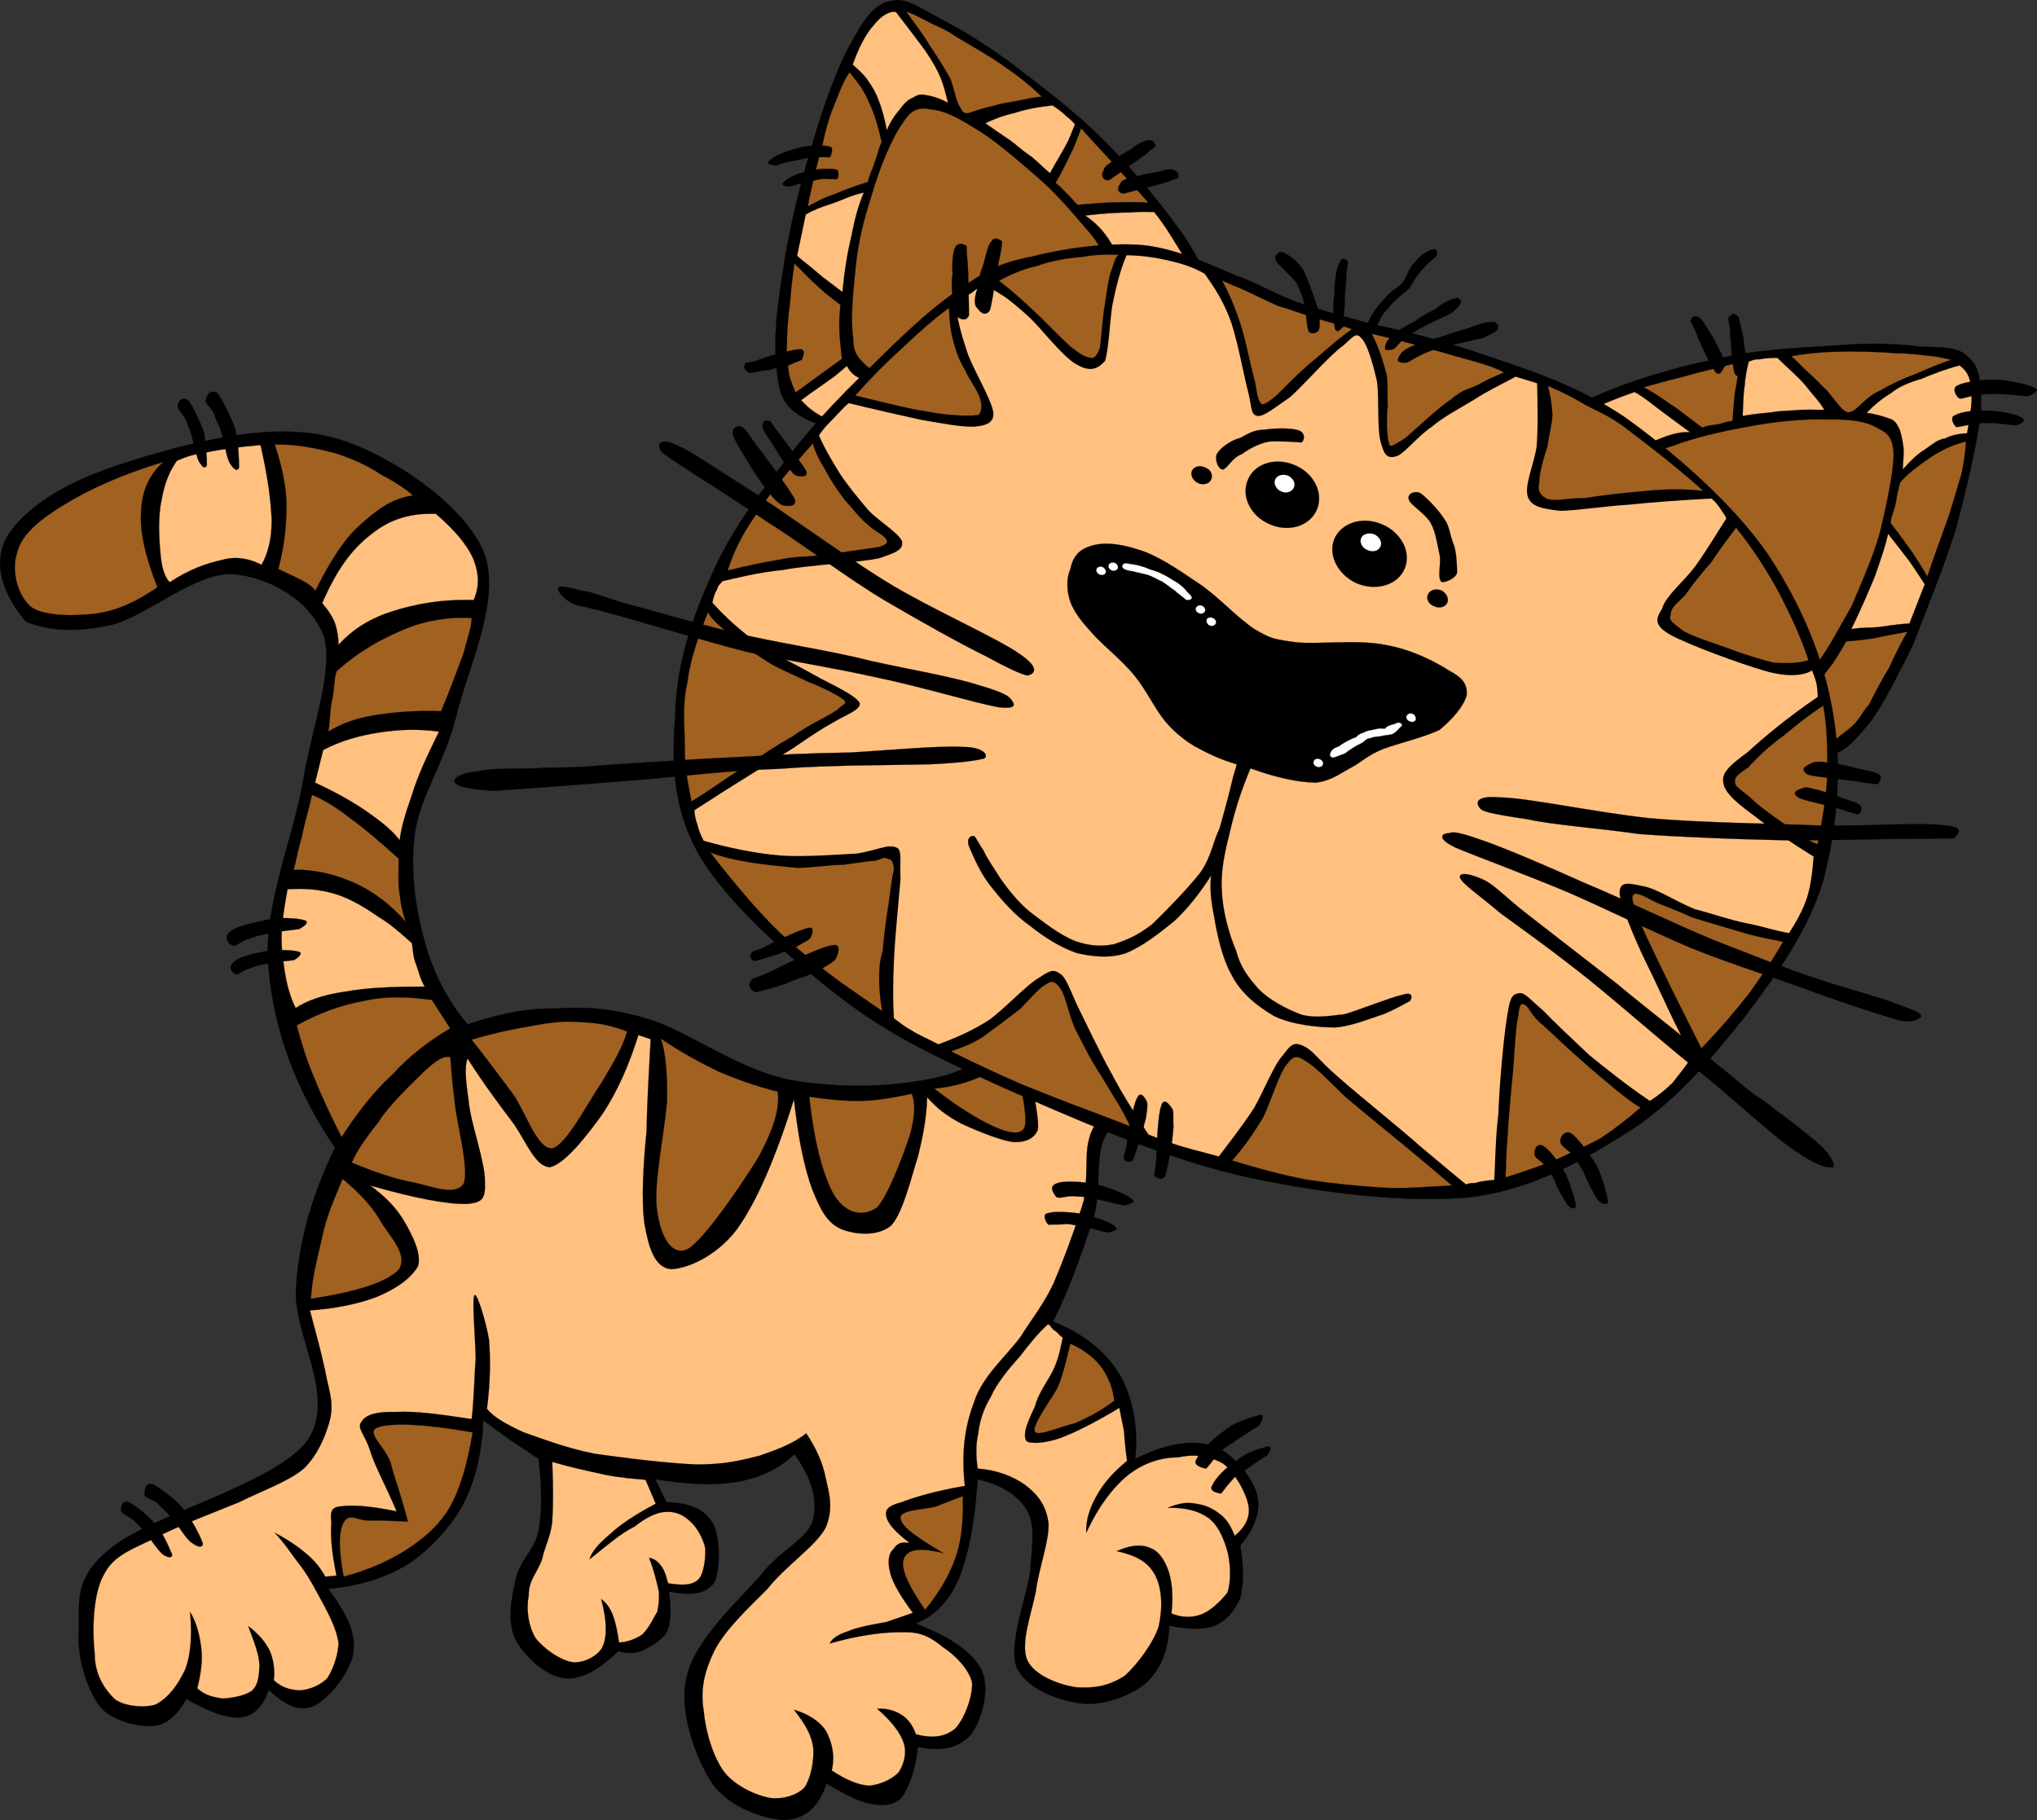 <?xml version="1.0" encoding="UTF-8" standalone="no"?>
<!-- Created with Inkscape (http://www.inkscape.org/) -->
<svg
   xmlns:svg="http://www.w3.org/2000/svg"
   xmlns="http://www.w3.org/2000/svg"
   version="1.0"
   width="443.705"
   height="396.497"
   viewBox="0 0 443.705 396.497"
   id="Layer_1"
   xml:space="preserve"><rect x="0" y="0" width="443.705" height="396.497" fill="#333333" stroke="none"/><defs
   id="defs246" />



<g
   id="g5">
	<path
   d="M 2.742,115.17 C 10.296,105.727 24.184,101.506 36.072,98.172 C 48.072,94.95 62.293,92.061 73.959,95.728 C 85.624,99.395 100.955,109.949 105.289,120.059 C 109.51,130.281 101.844,145.613 99.4,155.944 C 96.846,166.277 91.623,173.165 90.4,181.387 C 89.29,189.497 90.512,197.719 92.4,204.717 C 94.29,211.829 97.4,217.827 101.844,223.161 L 101.844,223.161 C 107.954,221.16 113.843,219.605 120.732,219.717 C 127.174,219.274 133.174,219.493 141.731,222.161 C 150.285,224.94 160.395,232.716 171.615,235.159 C 182.615,237.272 196.059,236.937 206.389,234.159 C 216.167,230.826 224.164,224.828 230.385,215.718 L 230.385,215.718 L 255.273,235.159 L 255.273,235.159 C 248.718,237.603 244.053,241.715 241.275,246.603 C 238.165,251.491 240.164,258.046 238.276,265.046 C 236.052,271.821 233.497,279.601 229.385,287.934 L 229.385,287.934 C 235.831,290.378 240.94,294.489 243.83,299.377 C 246.605,304.153 248.052,310.597 247.275,317.818 L 247.275,317.818 C 253.83,314.596 259.16,313.596 263.718,314.82 C 268.159,316.04 272.493,321.375 273.713,325.262 C 274.826,328.705 273.494,332.817 270.161,336.705 L 270.161,336.705 C 270.938,341.481 270.938,345.149 270.161,348.148 C 268.937,350.923 267.269,352.924 264.715,354.148 C 262.159,355.035 258.825,355.035 254.718,354.148 L 254.718,354.148 C 254.495,359.591 252.828,363.59 249.718,366.588 C 246.385,369.367 240.608,371.589 235.83,371.146 C 230.607,370.588 223.497,367.924 221.387,363.147 C 219.61,357.812 223.61,348.148 224.387,342.258 C 224.83,336.369 225.496,332.482 223.829,329.26 C 221.944,325.815 218.165,323.483 212.944,322.263 L 212.944,322.263 C 212.388,331.369 211.055,338.37 208.943,343.702 C 206.611,349.148 203.611,351.924 199.5,353.702 L 199.5,353.702 C 206.944,356.592 212.055,359.923 213.944,364.144 C 215.72,368.255 213.72,375.034 211.388,378.032 C 208.832,380.699 205.166,381.699 199.944,380.588 L 199.944,380.588 C 199.389,385.699 197.945,389.476 196.502,391.476 C 194.945,393.255 192.5,393.476 190.057,393.032 C 187.28,392.698 183.947,390.81 180.059,388.587 L 180.059,388.587 C 178.169,394.033 175.17,396.254 171.059,396.478 C 166.726,396.478 158.726,393.699 155.172,388.587 C 151.616,383.256 147.617,372.59 149.616,365.147 C 151.393,357.259 160.726,348.815 165.614,343.259 C 170.058,337.484 175.725,335.481 177.058,331.262 C 178.168,326.705 176.836,322.04 173.058,316.818 L 173.058,316.818 C 169.725,319.927 165.726,321.928 160.615,322.818 C 155.615,323.707 149.506,323.373 142.728,322.264 L 142.728,322.264 L 145.171,327.26 L 145.171,327.26 C 150.059,327.371 153.394,328.705 155.171,331.705 C 156.947,334.592 156.947,341.925 155.615,344.704 C 154.06,347.147 150.616,347.813 145.728,346.704 L 145.728,346.704 C 146.172,350.481 146.282,353.479 145.171,355.704 C 143.949,357.591 141.283,358.926 139.727,359.703 C 137.951,360.258 136.284,360.258 134.729,359.703 L 134.729,359.703 C 130.174,363.925 126.619,366.035 122.73,365.589 C 118.507,364.923 114.174,360.7 112.286,357.147 C 110.397,353.48 111.398,348.037 112.286,344.261 C 113.064,340.15 116.174,338.037 117.285,333.706 C 118.063,329.371 118.063,323.926 117.285,317.817 L 117.285,317.817 C 115.175,316.373 113.175,315.039 111.285,313.817 C 109.175,312.263 107.175,310.927 105.286,309.373 L 105.286,309.373 C 104.953,316.485 103.619,322.482 100.842,327.817 C 98.175,332.706 93.509,337.705 88.954,340.703 C 83.954,343.814 78.288,345.48 71.511,346.146 L 71.511,346.146 C 75.399,351.369 77.622,355.592 76.954,360.146 C 76.288,364.369 71.621,370.034 68.511,371.589 C 65.067,373.032 62.29,371.589 58.511,368.144 L 58.511,368.144 C 57.4,371.7 55.401,373.703 52.512,374.145 C 49.29,374.369 45.735,373.033 40.624,370.146 L 40.624,370.146 C 38.512,373.703 36.401,375.811 33.07,376.035 C 29.737,376.146 24.07,374.811 21.626,371.59 C 18.959,368.036 16.626,360.7 17.181,355.147 C 17.404,349.481 15.738,343.815 24.181,337.26 C 32.736,330.038 59.845,323.372 66.956,313.818 C 73.621,303.93 63.399,290.486 64.512,279.931 C 65.289,269.045 68.399,259.489 72.955,250.046 L 72.955,250.046 C 64.4,237.379 59.733,224.604 58.511,211.27 C 57.067,197.717 63.955,182.496 65.955,170.387 C 68.066,157.833 72.732,146.055 70.51,138.501 C 67.4,130.502 58.29,125.614 50.512,125.058 C 42.512,124.835 32.181,133.946 24.625,136.057 C 16.959,137.835 10.96,137.501 5.739,135.501 L 5.739,135.501 C 5.743,135.502 -4.813,124.503 2.742,115.17 L 2.742,115.17 z "
   style="fill-rule:evenodd;stroke:#000000;stroke-width:0.036;stroke-miterlimit:10"
   id="path7" />
	<path
   d="M 222.274,227.383 C 221.945,228.381 221.722,230.605 222.056,233.604 C 222.163,236.714 223.941,243.158 223.163,245.602 C 222.386,247.492 219.276,246.714 216.388,245.382 C 212.833,243.715 208.944,241.382 203.499,237.16 L 203.499,237.16 C 207.057,236.825 210.61,235.936 213.721,234.492 C 216.722,232.715 219.723,230.494 222.274,227.383 L 222.274,227.383 z "
   style="fill:#a16121;fill-rule:evenodd;stroke:#000000;stroke-width:0.036;stroke-miterlimit:10"
   id="path9" />
	<path
   d="M 198.612,238.269 C 199.39,240.271 199.39,243.158 198.168,247.38 C 196.725,251.714 193.503,260.378 191.059,263.046 C 188.059,265.155 184.392,264.488 181.836,260.602 C 179.393,256.491 177.393,249.27 176.282,238.939 L 176.282,238.939 C 180.393,239.493 183.948,239.936 187.837,239.825 C 191.502,239.716 194.946,239.047 198.612,238.269 L 198.612,238.269 z "
   style="fill:#a16121;fill-rule:evenodd;stroke:#000000;stroke-width:0.036;stroke-miterlimit:10"
   id="path11" />
	<path
   d="M 169.394,237.827 C 169.949,241.491 168.394,246.271 165.172,252.157 C 161.839,257.603 153.284,270.267 149.729,272.157 C 145.951,273.823 143.731,268.713 143.063,263.269 C 142.397,257.38 144.84,246.271 145.285,239.825 C 145.397,233.382 144.952,229.271 143.952,226.272 L 143.952,226.272 C 148.063,229.051 152.062,231.272 156.396,233.382 C 160.839,235.271 164.616,236.603 169.394,237.827 L 169.394,237.827 z "
   style="fill:#a16121;fill-rule:evenodd;stroke:#000000;stroke-width:0.036;stroke-miterlimit:10"
   id="path13" />
	<path
   d="M 136.619,224.717 C 135.729,227.827 133.73,231.383 131.064,235.825 C 128.285,239.825 123.286,249.601 120.286,250.159 C 117.064,250.491 114.397,242.161 111.843,238.493 C 108.731,234.382 105.845,230.383 102.733,226.495 L 102.733,226.495 C 107.954,224.94 112.399,224.051 116.508,223.385 C 120.619,222.608 123.286,222.384 127.064,222.716 C 130.508,222.827 133.397,223.493 136.619,224.717 L 136.619,224.717 z "
   style="fill:#a16121;fill-rule:evenodd;stroke:#000000;stroke-width:0.036;stroke-miterlimit:10"
   id="path15" />
	<path
   d="M 98.065,230.271 C 96.511,229.939 94.956,231.048 92.178,233.604 C 89.734,236.048 84.623,240.825 82.401,244.493 C 79.957,247.492 77.625,250.825 76.624,253.269 L 76.624,253.269 C 81.068,255.159 85.512,256.714 89.511,257.492 C 93.733,258.269 98.954,260.714 100.954,257.935 C 102.4,254.825 99.178,243.715 98.954,239.159 C 98.289,234.27 98.289,231.715 98.065,230.271 L 98.065,230.271 z "
   style="fill:#a16121;fill-rule:evenodd;stroke:#000000;stroke-width:0.036;stroke-miterlimit:10"
   id="path17" />
	<path
   d="M 74.625,256.825 C 72.958,260.825 71.07,265.047 70.181,269.489 C 69.181,273.935 67.959,278.265 67.737,282.934 L 67.737,282.934 C 78.07,281.378 84.291,279.266 86.846,276.599 C 89.067,273.269 84.734,269.266 82.846,265.936 C 80.846,262.491 77.958,259.601 74.625,256.825 L 74.625,256.825 z "
   style="fill:#a16121;fill-rule:evenodd;stroke:#000000;stroke-width:0.036;stroke-miterlimit:10"
   id="path19" />
	<path
   d="M 233.164,292.71 C 232.274,296.044 231.721,299.153 230.273,302.487 C 228.607,305.374 224.831,310.485 225.385,311.817 C 225.943,313.152 231.05,310.709 234.272,310.04 C 237.163,308.708 239.831,307.375 242.718,305.151 L 242.718,305.151 C 242.386,302.376 241.496,300.154 240.05,298.042 C 238.495,295.821 236.052,294.042 233.164,292.71 L 233.164,292.71 z "
   style="fill:#a16121;fill-rule:evenodd;stroke:#000000;stroke-width:0.036;stroke-miterlimit:10"
   id="path21" />
	<path
   d="M 209.723,325.929 C 208.279,326.483 205.946,327.372 203.946,328.151 C 201.614,328.927 195.724,328.819 196.17,330.818 C 196.393,332.595 199.502,334.816 205.503,338.373 L 205.503,338.373 C 200.392,337.038 197.503,337.485 196.837,339.705 C 196.17,341.595 197.725,345.26 201.502,350.705 L 201.502,350.705 C 204.503,347.038 206.723,343.373 208.169,339.263 C 209.61,335.04 209.834,330.594 209.723,325.929 L 209.723,325.929 z "
   style="fill:#a16121;fill-rule:evenodd;stroke:#000000;stroke-width:0.036;stroke-miterlimit:10"
   id="path23" />
	<path
   d="M 74.846,343.484 C 73.736,337.485 73.736,333.708 74.846,331.707 C 76.069,329.373 77.846,331.372 80.624,331.264 C 82.847,331.153 85.735,331.372 88.846,331.485 L 88.846,331.485 C 87.513,326.152 85.957,322.153 85.068,318.597 C 83.736,314.932 79.402,311.93 82.402,310.93 C 85.512,309.933 92.068,310.153 102.954,312.042 L 102.954,312.042 C 101.844,318.708 100.288,324.374 97.845,328.597 C 95.289,332.708 92.29,335.152 88.401,337.707 C 84.29,340.262 80.179,342.037 74.846,343.484 L 74.846,343.484 z "
   style="fill:#a16121;fill-rule:evenodd;stroke:#000000;stroke-width:0.036;stroke-miterlimit:10"
   id="path25" />
	<path
   d="M 67.514,285.49 C 68.847,290.487 69.958,294.598 70.847,298.709 C 71.515,302.6 72.736,305.152 71.958,308.932 C 71.18,312.154 69.404,316.82 66.183,319.929 C 62.738,322.82 57.183,324.709 52.072,327.262 C 46.406,329.597 39.185,332.261 34.297,334.817 C 29.186,337.374 24.741,338.706 22.63,343.04 C 20.186,347.263 20.074,355.596 20.63,360.261 C 20.63,364.815 22.741,367.928 24.852,370.037 C 26.74,371.703 31.295,372.15 33.852,371.369 C 36.629,369.926 38.628,367.258 40.295,363.816 C 41.628,360.372 41.85,356.149 41.405,351.15 L 41.405,351.15 C 42.85,353.593 43.516,356.261 43.85,359.148 C 44.183,361.816 43.74,364.706 42.96,367.815 L 42.96,367.815 C 44.738,369.371 46.293,369.703 48.516,370.037 C 50.404,369.926 53.405,369.482 54.96,368.26 C 56.294,366.928 56.403,365.15 56.515,362.928 C 56.515,360.485 55.293,357.594 54.071,354.26 L 54.071,354.26 C 56.182,355.816 57.737,357.594 58.738,359.595 C 59.515,361.372 59.96,363.817 59.627,366.038 L 59.627,366.038 C 61.404,367.705 63.294,368.147 65.293,368.26 C 67.182,368.148 69.737,367.258 71.292,365.592 C 72.515,363.817 73.736,360.372 73.736,357.816 C 73.292,355.039 71.958,352.375 70.626,349.819 C 68.959,346.816 67.626,344.042 65.738,341.485 C 63.738,338.929 62.071,336.263 59.849,333.929 L 59.849,333.929 C 62.627,335.375 64.96,336.931 66.849,338.598 C 68.627,340.04 69.959,341.82 70.848,343.486 L 70.848,343.486 L 73.293,343.262 L 73.293,343.262 C 72.182,337.817 71.959,334.375 72.182,331.708 C 71.849,329.152 72.294,328.263 74.403,328.152 C 76.626,327.82 80.625,328.04 86.403,329.263 L 86.403,329.263 C 83.959,323.486 81.626,319.374 80.626,316.041 C 79.515,312.487 77.516,311.042 78.849,309.598 C 79.737,308.155 82.181,307.489 86.182,307.6 C 90.292,307.376 95.514,308.043 102.735,309.155 L 102.735,309.155 C 103.291,304.598 103.291,300.156 103.624,295.822 C 103.512,291.157 102.735,282.601 103.401,282.158 C 103.845,281.6 105.735,287.378 106.513,291.823 C 106.846,295.933 106.846,300.822 106.068,306.931 L 106.068,306.931 C 107.512,308.709 110.179,310.264 114.067,312.042 C 117.956,313.374 122.955,315.375 129.511,316.707 C 135.842,317.597 145.398,318.82 151.729,319.039 C 157.84,319.039 160.952,318.263 165.396,317.153 C 169.284,315.817 172.839,314.485 175.617,312.265 L 175.617,312.265 C 177.617,315.263 179.172,318.485 179.838,321.929 C 180.616,325.374 181.617,328.596 179.838,332.818 C 177.729,336.819 170.951,341.26 167.173,346.148 C 162.729,350.593 157.84,355.148 155.508,359.817 C 153.398,364.258 152.508,368.146 153.285,372.703 C 153.618,376.927 155.285,382.812 157.84,386.145 C 160.285,389.146 164.618,391.144 167.84,391.702 C 170.506,392.034 173.507,391.144 175.173,389.478 C 176.616,387.48 177.284,383.812 177.173,381.036 C 176.84,377.923 175.285,375.479 172.951,372.481 L 172.951,372.481 C 176.063,373.369 178.84,375.147 180.062,377.369 C 181.172,379.591 181.95,382.368 181.172,385.702 L 181.172,385.702 C 184.173,387.701 186.727,388.812 189.282,389.035 C 191.727,388.812 194.172,387.701 195.726,386.145 C 196.838,384.478 197.616,381.925 196.838,379.702 C 196.171,377.48 193.949,374.701 191.061,372.258 L 191.061,372.258 C 193.06,372.15 194.838,372.592 196.394,373.593 C 197.837,374.59 198.727,375.703 199.503,377.815 L 199.503,377.815 C 203.169,378.813 206.058,378.37 208.17,376.48 C 210.169,374.259 211.948,369.371 211.725,366.481 C 211.059,363.593 207.837,360.372 205.504,358.928 C 203.169,357.038 200.949,355.483 197.06,355.595 C 192.836,355.483 187.395,356.149 180.728,358.038 L 180.728,358.038 C 181.284,356.927 182.618,356.037 184.727,355.371 C 186.727,354.482 190.504,353.816 193.06,353.369 C 195.392,352.593 197.171,351.927 198.837,351.371 L 198.837,351.371 C 196.281,347.928 194.504,344.929 193.949,342.815 C 193.281,340.262 193.505,338.485 194.615,337.485 C 195.391,336.261 196.281,335.817 198.17,336.152 L 198.17,336.152 C 194.948,333.708 193.393,331.929 193.06,330.375 C 192.727,328.928 193.393,328.039 196.394,327.262 C 199.282,326.152 203.726,324.818 210.169,323.708 L 210.169,323.708 C 209.392,316.707 210.058,311.042 212.169,305.486 C 213.947,299.82 219.169,295.487 222.276,291.264 C 224.945,287.044 227.165,284.377 229.386,279.824 C 231.722,274.379 234.386,267.157 236.053,261.602 C 237.053,256.267 236.276,251.714 237.164,248.38 C 237.942,244.824 240.052,243.157 242.275,240.824 C 244.385,238.381 247.276,236.159 250.94,234.158 L 250.94,234.158 L 231.387,219.827 L 231.387,219.827 C 230.721,220.828 230.055,221.937 228.942,223.16 C 227.83,224.272 226.721,225.493 225.166,226.825 L 225.166,226.825 C 224.944,230.604 224.944,233.938 225.166,237.271 C 225.387,240.158 226.387,244.269 226.056,246.159 C 225.279,247.936 223.612,248.823 221.056,248.823 C 218.167,248.603 212.614,246.27 209.502,244.824 C 206.057,243.049 203.946,241.27 201.947,239.047 L 201.947,239.047 C 201.835,243.157 201.169,247.048 199.946,251.937 C 198.503,256.491 196.725,264.046 194.17,266.933 C 191.17,269.489 186.28,268.935 183.393,267.823 C 180.171,266.491 178.727,263.6 176.948,259.159 C 175.172,254.382 173.839,247.827 172.949,239.493 L 172.949,239.493 C 168.95,252.157 164.95,261.602 160.507,267.823 C 155.84,273.935 149.508,276.379 146.174,276.491 C 142.508,276.156 141.286,271.602 140.396,266.715 C 139.619,261.38 140.174,253.047 140.842,246.38 C 140.953,239.606 141.396,232.939 141.731,226.383 L 141.731,226.383 L 139.063,225.494 L 139.063,225.494 C 136.953,232.161 134.508,237.716 131.286,242.603 C 127.731,247.603 123.065,253.493 119.843,254.269 C 116.732,254.269 114.733,249.046 112.066,245.047 C 109.067,241.048 105.51,236.382 101.844,230.605 L 101.844,230.605 C 101.178,232.272 101.4,235.159 102.067,239.716 C 102.4,244.381 105.733,253.269 105.622,257.38 C 105.733,260.824 105.4,262.045 101.622,262.268 C 97.4,262.38 90.4,261.044 80.624,258.269 L 80.624,258.269 C 83.735,260.491 86.401,263.157 88.18,266.267 C 89.735,269.046 91.846,272.934 91.069,275.821 C 89.512,278.489 86.402,280.711 82.179,282.488 C 78.179,284.042 73.291,285.043 67.514,285.49 L 67.514,285.49 z "
   style="fill:#ffc080;fill-rule:evenodd;stroke:#000000;stroke-width:0.036;stroke-miterlimit:10"
   id="path27" />
	<path
   d="M 74.401,247.714 C 77.846,242.38 81.401,237.826 85.511,234.05 C 89.289,229.939 93.621,226.606 98.065,224.05 L 98.065,224.05 L 94.066,217.827 L 94.066,217.827 C 88.957,217.161 84.178,216.937 79.29,218.05 C 74.291,218.939 69.403,220.717 64.624,223.384 L 64.624,223.384 C 65.514,226.715 66.624,230.493 68.402,234.716 C 69.958,238.604 71.957,242.937 74.401,247.714 L 74.401,247.714 z "
   style="fill:#a16121;fill-rule:evenodd;stroke:#000000;stroke-width:0.036;stroke-miterlimit:10"
   id="path29" />
	<path
   d="M 64.403,219.605 C 66.736,218.05 70.29,216.717 75.069,216.051 C 79.845,215.162 85.511,214.939 92.511,214.939 L 92.511,214.939 C 91.512,213.272 91.178,211.495 90.623,210.051 C 89.956,208.495 89.956,206.829 89.733,205.494 L 89.733,205.494 C 87.511,203.496 85.066,201.275 82.4,199.72 C 79.511,197.719 76.623,195.941 73.29,194.83 C 69.623,193.719 66.623,193.496 62.624,193.719 L 62.624,193.719 C 61.734,198.831 60.957,203.05 61.513,207.607 C 61.959,211.829 62.515,215.829 64.403,219.605 L 64.403,219.605 z "
   style="fill:#ffc080;fill-rule:evenodd;stroke:#000000;stroke-width:0.036;stroke-miterlimit:10"
   id="path31" />
	<path
   d="M 63.958,189.497 C 64.515,187.609 64.958,184.831 65.736,182.388 C 66.29,179.388 67.18,176.721 67.957,173.166 L 67.957,173.166 C 70.179,174.055 73.068,175.722 76.179,178.166 C 79.512,180.61 82.512,183.166 86.845,187.054 L 86.845,187.054 C 86.845,189.942 86.622,192.387 87.067,194.831 C 87.29,197.054 87.734,199.052 88.4,200.83 L 88.4,200.83 C 84.957,196.942 81.401,194.275 77.29,192.387 C 73.069,190.498 68.625,189.386 63.958,189.497 L 63.958,189.497 z "
   style="fill:#a16121;fill-rule:evenodd;stroke:#000000;stroke-width:0.036;stroke-miterlimit:10"
   id="path33" />
	<path
   d="M 87.067,183.054 C 85.29,180.721 83.067,179.054 79.957,176.831 C 76.735,174.61 72.957,172.499 68.625,170.499 L 68.625,170.499 L 70.402,163.388 L 70.402,163.388 C 74.179,161.388 78.179,160.278 82.401,159.611 C 86.734,158.945 90.844,158.723 95.622,159.389 L 95.622,159.389 C 93.067,164.611 90.956,169.054 89.734,173.165 C 88.289,177.276 87.401,180.165 87.067,183.054 L 87.067,183.054 z "
   style="fill:#ffc080;fill-rule:evenodd;stroke:#000000;stroke-width:0.036;stroke-miterlimit:10"
   id="path35" />
	<path
   d="M 71.514,159.389 C 73.958,157.834 77.29,156.5 81.512,155.832 C 85.512,155.166 90.512,154.722 96.066,154.945 L 96.066,154.945 C 98.289,149.724 99.622,145.835 100.954,142.391 C 101.844,138.946 102.733,136.502 102.733,134.612 L 102.733,134.612 C 97.956,134.39 92.956,135.056 88.179,137.058 C 83.291,139.058 78.179,141.835 73.291,146.278 L 73.291,146.278 C 72.735,148.057 72.847,150.056 72.402,152.278 C 71.847,154.278 71.957,156.945 71.514,159.389 L 71.514,159.389 z "
   style="fill:#a16121;fill-rule:evenodd;stroke:#000000;stroke-width:0.036;stroke-miterlimit:10"
   id="path37" />
	<path
   d="M 73.735,140.502 C 76.735,137.169 80.513,134.724 85.511,133.169 C 90.289,131.614 96.177,130.503 103.176,130.725 L 103.176,130.725 C 104.399,127.948 104.399,125.171 103.176,121.949 C 101.843,118.726 98.954,115.394 94.955,111.949 L 94.955,111.949 C 89.51,111.728 84.956,113.06 80.845,116.393 C 76.402,119.837 73.29,124.281 70.179,131.391 L 70.179,131.391 C 71.402,132.836 72.512,134.391 73.068,136.058 C 73.514,137.613 73.735,138.946 73.735,140.502 L 73.735,140.502 z "
   style="fill:#ffc080;fill-rule:evenodd;stroke:#000000;stroke-width:0.036;stroke-miterlimit:10"
   id="path39" />
	<path
   d="M 68.625,128.837 C 68.625,128.392 68.18,127.948 66.847,127.059 C 65.514,126.169 63.292,125.28 60.624,123.948 L 60.624,123.948 C 61.958,119.06 62.402,114.393 62.402,109.949 C 62.291,105.394 61.292,101.171 59.846,96.839 L 59.846,96.839 C 64.513,96.727 68.624,97.617 72.623,98.617 C 76.289,99.727 79.844,101.282 82.844,103.282 C 85.51,104.728 88.177,106.282 89.954,107.949 L 89.954,107.949 C 85.51,108.504 82.066,111.059 78.4,114.392 C 74.736,117.615 71.624,122.836 68.625,128.837 L 68.625,128.837 z "
   style="fill:#a16121;fill-rule:evenodd;stroke:#000000;stroke-width:0.036;stroke-miterlimit:10"
   id="path41" />
	<path
   d="M 56.959,123.059 C 58.292,120.725 59.181,117.615 59.181,113.282 C 58.958,108.615 58.292,103.615 56.737,96.951 L 56.737,96.951 C 51.626,97.395 47.627,97.95 44.738,98.618 C 41.738,98.951 39.516,99.95 38.515,100.394 L 38.515,100.394 C 36.849,102.728 35.738,105.617 35.182,109.06 C 34.404,112.393 34.627,117.393 34.96,120.615 C 35.182,123.504 35.849,125.724 36.96,126.837 L 36.96,126.837 C 41.404,123.948 44.959,122.726 48.515,121.949 C 51.626,121.06 54.738,121.837 56.959,123.059 L 56.959,123.059 z "
   style="fill:#ffc080;fill-rule:evenodd;stroke:#000000;stroke-width:0.036;stroke-miterlimit:10"
   id="path43" />
	<path
   d="M 35.627,100.617 C 32.628,103.173 30.85,106.949 30.738,111.504 C 30.405,116.06 31.739,121.393 34.295,127.948 L 34.295,127.948 C 29.851,130.948 26.073,132.836 21.295,133.614 C 16.407,134.281 9.742,134.281 6.853,132.281 C 3.741,129.725 2.409,124.171 3.741,120.393 C 4.63,116.505 8.63,113.172 13.963,109.95 C 19.407,106.616 26.184,103.506 35.627,100.617 L 35.627,100.617 z "
   style="fill:#a16121;fill-rule:evenodd;stroke:#000000;stroke-width:0.036;stroke-miterlimit:10"
   id="path45" />
	<path
   d="M 140.618,322.373 L 142.841,327.596 L 142.841,327.596 C 138.397,329.929 135.064,332.151 132.841,334.263 C 130.286,336.372 128.953,338.039 128.397,339.705 L 128.397,339.705 C 132.064,336.819 135.175,334.04 138.173,332.596 C 140.729,330.595 143.063,329.373 145.173,329.373 C 147.285,329.263 148.951,330.04 150.618,331.707 C 151.728,332.708 153.174,335.151 153.617,337.262 C 153.729,339.152 153.396,342.707 152.174,344.04 C 150.73,345.482 148.507,345.372 145.507,344.929 L 145.507,344.929 C 145.174,343.485 144.73,342.15 144.175,341.371 C 143.398,340.263 142.618,339.594 141.396,339.373 L 141.396,339.373 C 142.508,342.261 143.063,344.706 143.507,346.706 C 143.618,348.262 143.507,349.594 143.174,351.149 C 142.174,352.703 141.508,354.482 139.952,356.037 C 138.73,356.927 136.619,357.814 134.841,357.814 L 134.841,357.814 C 134.508,355.482 134.064,353.369 133.509,351.926 C 132.952,350.37 131.953,349.038 130.953,348.372 L 130.953,348.372 C 132.176,352.926 132.286,356.371 131.286,358.703 C 130.287,360.813 127.175,362.26 124.955,362.148 C 122.066,361.814 118.288,359.038 116.622,356.813 C 114.955,353.925 114.622,350.37 115.178,347.482 C 115.067,344.37 117.178,342.372 118.067,339.704 C 118.622,337.037 119.956,334.705 120.289,331.483 C 120.512,327.929 120.512,323.596 120.289,318.484 L 120.289,318.484 C 124.511,319.708 128.178,320.485 131.733,321.262 C 134.951,321.929 138.063,322.152 140.618,322.373 L 140.618,322.373 z "
   style="fill:#ffc080;fill-rule:evenodd;stroke:#000000;stroke-width:0.036;stroke-miterlimit:10"
   id="path47" />
	<path
   d="M 228.275,288.489 C 226.163,290.379 224.276,292.711 222.164,295.487 C 219.833,298.043 217.167,301.264 215.834,304.266 C 214.166,307.041 213.389,309.597 213.056,312.375 C 212.5,314.82 212.613,317.484 212.946,319.928 L 212.946,319.928 C 217.168,320.262 220.61,321.594 223.276,323.485 C 225.72,325.375 227.83,327.595 228.387,331.818 C 228.608,335.594 226.276,341.594 225.61,346.814 C 224.608,351.703 222.275,357.927 223.719,361.591 C 225.278,365.036 230.721,367.037 234.496,367.592 C 238.275,367.814 241.497,367.368 245.051,365.036 C 247.718,362.591 251.163,358.037 252.383,354.37 C 253.273,350.37 253.161,346.037 251.606,343.149 C 250.05,340.15 247.276,338.816 243.273,337.926 L 243.273,337.926 C 246.163,336.594 248.608,336.37 250.608,337.26 C 252.383,337.926 253.719,339.816 254.607,342.483 C 255.273,344.705 255.605,347.703 255.163,351.482 L 255.163,351.482 C 257.161,352.372 259.385,352.483 261.383,351.814 C 263.496,351.148 265.94,348.815 267.384,346.925 C 268.161,344.369 268.05,341.259 267.495,338.484 C 266.718,335.481 265.494,332.483 263.385,330.817 C 261.164,329.15 258.161,328.372 254.386,328.484 L 254.386,328.484 C 256.495,327.594 258.385,327.152 260.494,327.594 C 262.384,327.818 264.162,328.595 265.828,329.927 C 267.271,331.039 268.161,332.594 268.939,334.592 L 268.939,334.592 C 271.382,332.594 272.382,330.373 271.937,327.929 C 271.382,325.038 268.827,320.596 266.383,318.819 C 263.384,317.152 260.162,316.706 256.717,317.484 C 253.053,317.484 249.274,318.595 245.828,321.262 C 242.495,323.926 239.273,328.15 236.609,333.926 L 236.609,333.926 C 236.497,331.151 237.385,328.484 238.831,325.928 C 240.273,323.26 242.495,320.704 245.496,318.261 L 245.496,318.261 C 245.162,315.816 244.938,313.484 244.83,311.706 C 244.385,309.596 244.053,307.929 243.83,306.708 L 243.83,306.708 C 238.607,309.818 234.72,311.816 231.274,313.151 C 227.829,314.483 224.276,314.595 223.61,313.929 C 222.498,312.485 224.276,308.929 225.497,306.262 C 226.163,303.374 228.719,300.261 229.719,297.817 C 230.721,295.485 231.163,292.928 231.497,291.374 L 231.497,291.374 C 230.831,291.043 230.273,290.153 229.831,289.931 C 229.053,289.6 228.941,288.711 228.275,288.489 L 228.275,288.489 z "
   style="fill:#ffc080;fill-rule:evenodd;stroke:#000000;stroke-width:0.036;stroke-miterlimit:10"
   id="path49" />
	<path
   d="M 46.737,90.396 C 47.07,91.729 47.738,92.396 48.293,94.507 C 48.849,96.062 49.293,99.617 50.071,100.95 C 50.849,102.061 51.515,102.839 52.071,101.949 C 52.071,100.284 51.96,96.507 51.294,93.618 C 50.293,90.618 48.294,86.841 47.406,85.729 C 45.961,84.618 44.96,86.062 44.85,87.062 C 44.405,87.728 46.183,88.84 46.737,90.396 L 46.737,90.396 z "
   style="fill-rule:evenodd;stroke:#000000;stroke-width:0.036;stroke-miterlimit:10"
   id="path51" />
	<path
   d="M 40.406,91.285 C 40.739,92.284 41.183,93.061 41.738,94.84 C 42.073,96.284 42.739,99.173 43.295,100.506 C 43.961,101.395 44.406,102.394 45.072,101.395 C 45.072,100.173 44.85,96.284 44.406,94.062 C 43.406,91.506 41.85,88.061 40.961,87.174 C 39.629,86.396 38.74,87.395 38.74,88.396 C 38.516,88.951 39.628,90.063 40.406,91.285 L 40.406,91.285 z "
   style="fill-rule:evenodd;stroke:#000000;stroke-width:0.036;stroke-miterlimit:10"
   id="path53" />
	<path
   d="M 54.403,204.497 C 55.625,203.939 56.626,203.719 58.626,203.385 C 60.071,202.942 63.959,202.607 65.181,202.384 C 66.403,201.718 67.403,200.94 66.403,200.498 C 65.07,200.052 60.737,199.72 58.07,200.386 C 54.96,201.164 51.072,201.718 49.85,203.274 C 48.738,203.94 49.627,205.718 50.849,206.052 C 51.293,206.275 53.181,204.608 54.403,204.497 L 54.403,204.497 z "
   style="fill-rule:evenodd;stroke:#000000;stroke-width:0.036;stroke-miterlimit:10"
   id="path55" />
	<path
   d="M 54.515,210.94 C 55.515,210.494 56.626,210.163 58.293,209.94 C 59.848,209.497 62.626,209.386 64.07,209.162 C 65.181,208.496 65.958,207.607 65.181,207.384 C 63.625,206.83 60.292,206.941 57.736,207.273 C 55.182,207.719 51.404,208.607 50.627,209.94 C 49.849,210.606 50.292,211.941 51.514,212.273 C 52.07,212.272 53.071,211.271 54.515,210.94 L 54.515,210.94 z "
   style="fill-rule:evenodd;stroke:#000000;stroke-width:0.036;stroke-miterlimit:10"
   id="path57" />
	<path
   d="M 233.941,260.602 C 234.942,260.713 236.385,260.602 238.275,261.157 C 240.05,261.38 243.052,262.268 244.718,262.603 C 245.827,262.38 247.606,261.934 246.605,261.268 C 245.496,260.267 241.497,258.601 238.831,258.046 C 235.831,257.38 231.497,257.156 230.165,257.822 C 228.387,258.38 229.385,259.935 230.165,260.824 C 231.051,261.157 232.164,260.491 233.941,260.602 L 233.941,260.602 z "
   style="fill-rule:evenodd;stroke:#000000;stroke-width:0.036;stroke-miterlimit:10"
   id="path59" />
	<path
   d="M 231.721,266.714 C 232.61,266.49 234.054,266.933 235.609,267.156 C 237.276,267.38 239.608,268.268 241.275,268.488 C 242.275,268.377 243.831,267.822 242.941,267.267 C 242.053,266.266 238.165,265.045 236.052,264.488 C 233.276,264.046 229.719,263.822 228.387,264.268 C 226.833,264.377 227.829,266.378 228.387,266.822 C 228.719,266.714 230.385,266.823 231.721,266.714 L 231.721,266.714 z "
   style="fill-rule:evenodd;stroke:#000000;stroke-width:0.036;stroke-miterlimit:10"
   id="path61" />
	<path
   d="M 265.161,317.041 C 265.717,316.265 267.27,314.932 268.606,314.264 C 270.049,313.154 273.047,311.376 274.161,310.598 C 275.159,309.598 275.382,307.82 274.38,308.266 C 272.938,308.709 268.826,309.709 266.717,311.708 C 264.161,313.266 261.272,316.487 260.605,317.931 C 259.716,319.152 261.83,319.821 262.718,319.929 C 263.161,319.596 264.272,317.93 265.161,317.041 L 265.161,317.041 z "
   style="fill-rule:evenodd;stroke:#000000;stroke-width:0.036;stroke-miterlimit:10"
   id="path63" />
	<path
   d="M 268.049,322.819 C 268.607,322.152 269.605,320.928 271.048,320.375 C 272.494,319.374 274.716,317.707 275.936,317.153 C 276.826,316.041 277.049,314.931 276.16,315.151 C 275.052,315.375 271.271,316.375 269.493,318.154 C 266.941,319.709 264.828,321.929 264.051,323.597 C 263.273,324.817 265.052,325.263 265.94,325.374 C 266.271,325.151 267.271,323.597 268.049,322.819 L 268.049,322.819 z "
   style="fill-rule:evenodd;stroke:#000000;stroke-width:0.036;stroke-miterlimit:10"
   id="path65" />
	<path
   d="M 34.628,327.819 C 35.405,328.707 36.404,329.373 37.627,331.041 C 38.849,332.15 40.406,335.264 41.849,336.152 C 42.85,336.929 44.182,337.373 44.182,336.261 C 43.627,334.593 41.849,331.152 40.071,328.927 C 38.294,326.483 34.517,324.039 33.406,323.373 C 31.739,322.707 31.406,324.597 31.516,325.595 C 31.295,326.263 33.739,326.707 34.628,327.819 L 34.628,327.819 z "
   style="fill-rule:evenodd;stroke:#000000;stroke-width:0.036;stroke-miterlimit:10"
   id="path67" />
	<path
   d="M 29.184,331.263 C 29.851,331.929 30.739,332.707 31.851,334.039 C 32.85,335.373 34.184,337.484 35.405,338.596 C 36.404,339.262 37.405,339.593 37.516,338.704 C 36.96,337.484 35.627,334.039 33.96,332.26 C 32.295,330.039 29.184,327.819 28.073,327.261 C 26.74,326.706 26.183,328.372 26.406,329.262 C 26.407,329.705 28.185,330.375 29.184,331.263 L 29.184,331.263 z "
   style="fill-rule:evenodd;stroke:#000000;stroke-width:0.036;stroke-miterlimit:10"
   id="path69" />
	<path
   d="M 335.153,94.506 C 337.155,91.617 341.375,88.84 347.821,86.173 C 354.265,83.284 364.373,80.063 373.483,78.284 C 381.928,76.174 392.036,75.73 399.592,75.285 C 407.258,74.617 412.925,74.841 418.256,75.507 C 423.032,75.73 426.589,75.397 428.921,77.951 C 431.255,80.062 431.7,83.617 431.477,89.839 C 430.811,96.061 428.479,105.949 426.147,114.837 C 423.59,123.28 419.592,132.836 416.702,140.502 C 413.148,147.501 410.259,153.5 407.147,157.611 C 403.815,161.501 402.036,163.833 398.372,164.611 C 394.704,165.167 390.15,163.833 385.15,161.056 L 385.15,161.056 C 383.707,147.168 378.818,135.28 370.485,124.059 C 361.817,112.949 350.485,102.949 335.153,94.506 L 335.153,94.506 z "
   style="fill-rule:evenodd;stroke:#000000;stroke-width:0.036;stroke-miterlimit:10"
   id="path71" />
	<path
   d="M 338.711,94.062 C 340.709,92.507 343.376,90.84 346.264,89.506 C 349.154,87.951 352.263,86.729 356.04,85.396 L 356.04,85.396 C 356.93,85.84 358.375,86.841 360.373,88.396 C 362.375,89.951 364.818,91.729 368.153,94.173 L 368.153,94.173 C 365.484,93.95 362.594,95.061 359.93,96.283 C 357.039,97.395 354.041,99.839 350.93,102.393 L 350.93,102.393 C 347.708,100.172 344.596,98.393 342.821,97.06 C 340.932,95.617 339.153,94.617 338.711,94.062 L 338.711,94.062 z "
   style="fill:#ffc080;fill-rule:evenodd;stroke:#000000;stroke-width:0.036;stroke-miterlimit:10"
   id="path73" />
	<path
   d="M 379.262,78.84 C 374.15,80.174 370.373,80.951 366.706,82.062 C 363.041,82.951 360.151,83.729 358.041,84.395 L 358.041,84.395 C 359.707,85.174 361.597,86.506 363.707,87.951 C 365.819,89.284 368.041,91.173 370.817,93.172 L 370.817,93.172 C 371.593,92.839 372.594,92.616 373.818,92.506 C 374.815,92.394 376.15,91.728 377.372,91.728 L 377.372,91.728 C 377.595,89.061 377.706,86.172 378.148,84.284 C 378.483,82.286 378.706,80.063 379.262,78.84 L 379.262,78.84 z "
   style="fill:#a16121;fill-rule:evenodd;stroke:#000000;stroke-width:0.036;stroke-miterlimit:10"
   id="path75" />
	<path
   d="M 387.148,77.952 C 385.592,77.952 384.149,78.064 383.26,78.285 C 382.038,78.175 381.261,78.73 380.927,78.73 L 380.927,78.73 C 380.593,80.063 380.15,81.951 380.037,83.953 C 379.706,85.953 379.706,88.174 379.595,90.618 L 379.595,90.618 C 381.928,90.173 383.706,90.063 385.816,89.84 C 387.482,89.507 389.038,89.507 390.927,89.396 C 392.814,89.174 394.815,89.286 397.37,89.286 L 397.37,89.286 C 396.48,87.619 394.703,85.841 393.259,83.953 C 391.705,82.063 389.261,80.063 387.148,77.952 L 387.148,77.952 z "
   style="fill:#ffc080;fill-rule:evenodd;stroke:#000000;stroke-width:0.036;stroke-miterlimit:10"
   id="path77" />
	<path
   d="M 390.15,77.619 C 393.037,77.063 396.036,76.73 400.038,76.619 C 403.702,76.509 409.369,76.619 412.814,76.953 C 415.7,76.953 418.256,77.286 420.035,77.508 C 421.925,77.619 423.591,78.064 425.034,78.397 L 425.034,78.397 C 422.148,79.286 419.593,80.508 416.924,81.618 C 414.147,82.619 411.483,83.952 409.369,85.175 C 406.925,86.174 404.927,88.73 403.815,89.396 C 402.482,90.173 402.148,89.729 401.482,89.286 C 400.37,88.286 399.038,86.286 397.924,85.064 C 396.37,83.619 395.481,82.508 394.037,81.286 C 392.483,79.951 391.594,78.729 390.15,77.619 L 390.15,77.619 z "
   style="fill:#a16121;fill-rule:evenodd;stroke:#000000;stroke-width:0.036;stroke-miterlimit:10"
   id="path79" />
	<path
   d="M 426.813,79.618 C 423.81,80.396 420.924,81.508 418.59,82.507 C 415.923,83.285 413.701,84.174 411.924,85.617 C 409.924,86.841 408.148,88.284 406.592,89.951 L 406.592,89.951 C 408.479,90.172 410.258,90.728 411.482,91.173 C 412.478,91.395 413.036,92.062 413.591,93.173 C 414.033,93.951 414.367,95.729 414.591,97.284 C 414.812,98.727 414.48,100.394 414.48,102.283 L 414.48,102.283 C 416.147,100.394 417.59,98.95 419.256,97.95 C 420.7,96.951 422.035,95.728 423.701,95.505 C 425.257,94.728 426.7,94.506 428.478,94.395 L 428.478,94.395 C 429.255,90.062 429.699,87.062 429.368,84.506 C 429.146,81.841 428.146,80.507 426.813,79.618 L 426.813,79.618 z "
   style="fill:#ffc080;fill-rule:evenodd;stroke:#000000;stroke-width:0.036;stroke-miterlimit:10"
   id="path81" />
	<path
   d="M 428.256,96.173 C 425.59,96.839 423.591,97.728 421.035,99.283 C 418.814,100.838 416.036,102.616 413.926,105.06 L 413.926,105.06 C 413.481,106.503 413.149,108.17 412.926,109.615 C 412.702,110.947 411.925,112.392 411.813,113.947 L 411.813,113.947 C 413.703,116.392 415.147,118.391 416.59,120.391 C 417.814,122.281 419.035,124.169 419.812,125.614 L 419.812,125.614 C 421.591,120.281 423.145,116.28 424.481,112.392 C 425.701,108.614 426.479,105.725 427.256,103.281 C 427.813,100.729 428.146,97.95 428.256,96.173 L 428.256,96.173 z "
   style="fill:#a16121;fill-rule:evenodd;stroke:#000000;stroke-width:0.036;stroke-miterlimit:10"
   id="path83" />
	<path
   d="M 419.257,127.28 L 415.924,135.836 L 415.924,135.836 C 413.926,135.945 412.26,136.169 410.035,136.502 C 408.037,136.835 405.481,136.613 403.26,137.058 L 403.26,137.058 C 405.369,132.724 406.925,129.058 408.369,125.615 C 409.593,122.059 410.704,118.948 411.259,116.281 L 411.259,116.281 C 412.926,118.392 414.481,120.392 415.924,122.281 C 417.147,124.059 418.257,125.725 419.257,127.28 L 419.257,127.28 z "
   style="fill:#ffc080;fill-rule:evenodd;stroke:#000000;stroke-width:0.036;stroke-miterlimit:10"
   id="path85" />
	<path
   d="M 415.481,137.613 C 414.034,140.057 412.702,142.835 411.482,145.502 C 409.924,147.946 408.148,151.501 407.037,153.612 C 405.593,155.167 405.147,156.501 404.037,157.611 C 402.926,158.833 401.259,159.834 399.927,161.056 L 399.927,161.056 L 395.482,149.39 L 395.482,149.39 C 396.925,147.613 398.261,145.723 399.481,144.168 C 400.481,142.502 401.371,141.168 402.149,139.725 L 402.149,139.725 C 403.926,139.613 405.924,139.392 408.149,139.059 C 410.37,138.502 412.814,138.168 415.481,137.613 L 415.481,137.613 z "
   style="fill:#a16121;fill-rule:evenodd;stroke:#000000;stroke-width:0.036;stroke-miterlimit:10"
   id="path87" />
	<path
   d="M 393.703,150.057 C 393.037,150.611 391.928,150.723 390.37,150.834 C 388.814,150.723 386.816,150.39 384.373,149.833 L 384.373,149.833 C 384.815,151.5 385.593,153.39 385.816,155.055 C 385.926,156.611 386.371,158.388 386.258,159.943 L 386.258,159.943 C 387.482,161.055 388.926,161.61 391.038,162.054 C 392.925,162.166 395.257,162.054 398.036,161.721 L 398.036,161.721 C 396.37,157.943 395.369,154.945 394.591,153.166 C 393.926,151.056 393.483,150.167 393.703,150.057 L 393.703,150.057 z "
   style="fill:#ffc080;fill-rule:evenodd;stroke:#000000;stroke-width:0.036;stroke-miterlimit:10"
   id="path89" />
	<path
   d="M 383.707,147.168 C 386.595,147.723 388.595,148.279 390.928,147.613 C 392.706,147.057 393.816,146.612 396.036,144.168 C 398.261,141.391 400.704,136.614 403.371,131.948 C 405.481,126.948 407.926,121.505 409.48,116.061 C 410.924,110.062 412.37,103.283 412.478,99.173 C 412.37,95.285 411.146,94.285 408.814,93.174 C 406.371,91.73 402.814,91.286 398.148,91.396 C 393.483,91.174 386.15,91.84 380.816,92.951 C 374.815,93.952 368.261,95.618 364.595,97.062 C 360.708,98.174 361.038,98.729 359.153,99.951 C 357.151,100.84 355.374,102.062 353.376,103.174 L 353.376,103.174 C 357.598,106.729 361.597,110.395 365.374,114.172 C 369.041,117.949 372.151,120.727 375.15,125.06 C 377.929,129.06 380.373,134.281 382.039,138.17 C 383.371,141.724 383.927,144.724 383.707,147.168 L 383.707,147.168 z "
   style="fill:#a16121;fill-rule:evenodd;stroke:#000000;stroke-width:0.036;stroke-miterlimit:10"
   id="path91" />
	<path
   d="M 380.373,77.73 C 380.038,76.396 379.815,74.508 379.707,73.286 C 379.262,71.508 378.927,69.953 378.706,69.064 C 377.706,68.064 377.372,68.398 376.816,68.843 C 376.374,69.176 376.374,69.176 376.816,71.397 C 376.928,73.508 377.259,79.397 377.817,81.285 C 378.483,82.619 379.261,81.508 380.15,80.952 C 380.485,80.174 380.262,78.952 380.373,77.73 L 380.373,77.73 z "
   style="fill-rule:evenodd;stroke:#000000;stroke-width:0.036;stroke-miterlimit:10"
   id="path93" />
	<path
   d="M 374.815,76.729 C 374.039,75.397 373.483,73.952 372.707,72.841 C 371.817,71.396 370.817,69.619 370.151,69.175 C 369.373,68.618 368.372,68.951 368.372,69.729 C 367.93,70.063 368.372,69.841 369.262,72.063 C 369.928,73.839 372.371,79.396 373.595,80.95 C 374.708,82.394 375.262,80.173 375.705,79.84 C 375.705,79.063 375.262,77.73 374.815,76.729 L 374.815,76.729 z "
   style="fill-rule:evenodd;stroke:#000000;stroke-width:0.036;stroke-miterlimit:10"
   id="path95" />
	<path
   d="M 430.701,86.062 C 431.701,85.952 433.144,85.729 435.034,85.84 C 436.812,85.729 440.035,86.285 441.701,86.285 C 442.809,85.952 444.365,84.951 443.367,84.618 C 441.921,83.729 438.034,82.951 435.146,82.73 C 431.812,82.618 427.921,83.172 426.478,83.952 C 425.034,84.395 426.035,86.506 426.923,86.841 C 427.813,86.841 428.922,86.285 430.701,86.062 L 430.701,86.062 z "
   style="fill-rule:evenodd;stroke:#000000;stroke-width:0.036;stroke-miterlimit:10"
   id="path97" />
	<path
   d="M 429.479,92.395 C 430.589,92.284 431.477,92.062 433.368,92.172 C 434.923,92.062 437.698,92.616 439.145,92.616 C 440.366,92.394 441.254,91.617 440.588,91.173 C 439.477,90.172 435.812,89.618 433.48,89.506 C 430.701,89.285 427.144,89.618 425.812,90.505 C 424.591,90.84 425.589,92.839 426.257,93.061 C 426.59,92.95 428.368,92.728 429.479,92.395 L 429.479,92.395 z "
   style="fill-rule:evenodd;stroke:#000000;stroke-width:0.036;stroke-miterlimit:10"
   id="path99" />
	<path
   d="M 263.938,65.175 C 263.828,61.62 261.495,56.843 257.829,51.287 C 253.72,45.4 246.829,36.845 240.609,30.734 C 234.165,24.179 226.276,18.402 220.389,13.846 C 214.055,9.181 208.945,6.181 204.614,3.958 C 200.058,1.514 197.17,-0.596 194.281,0.182 C 191.059,0.515 188.504,3.515 185.726,8.737 C 182.504,14.07 179.059,23.846 176.615,32.511 C 174.059,40.844 171.615,51.177 170.504,59.176 C 169.283,66.842 168.504,73.508 169.061,78.73 C 169.394,83.73 169.727,86.73 172.616,89.396 C 175.505,91.729 179.393,93.285 185.614,93.618 L 185.614,93.618 C 194.17,83.064 204.836,75.286 218.057,70.731 C 230.942,65.954 246.386,63.955 263.938,65.175 L 263.938,65.175 z "
   style="fill-rule:evenodd;stroke:#000000;stroke-width:0.036;stroke-miterlimit:10"
   id="path101" />
	<path
   d="M 261.163,62.954 C 259.938,60.398 259.05,57.732 257.272,54.955 C 255.384,51.955 253.83,49.177 251.385,46.177 L 251.385,46.177 C 250.161,46.177 248.383,46.066 246.051,46.289 C 243.384,46.289 240.162,46.51 236.385,46.955 L 236.385,46.955 C 238.607,48.511 240.384,50.177 242.162,53.177 C 243.718,55.621 245.271,59.399 246.385,63.287 L 246.385,63.287 C 250.384,63.398 253.606,62.954 256.05,63.175 C 258.494,62.842 260.05,63.175 261.163,62.954 L 261.163,62.954 z "
   style="fill:#ffc080;fill-rule:evenodd;stroke:#000000;stroke-width:0.036;stroke-miterlimit:10"
   id="path103" />
	<path
   d="M 235.496,27.958 C 238.831,31.734 241.717,34.623 244.161,37.512 C 246.605,40.179 248.607,42.4 250.162,44.178 L 250.162,44.178 C 248.16,43.955 245.938,44.067 243.495,44.067 C 241.051,44.067 237.718,44.4 234.72,44.623 L 234.72,44.623 C 233.942,43.956 233.388,43.068 232.61,42.4 C 231.833,41.622 230.943,40.623 229.943,39.845 L 229.943,39.845 C 231.387,37.4 232.387,35.178 233.388,33.179 C 234.385,31.179 234.942,29.29 235.496,27.958 L 235.496,27.958 z "
   style="fill:#a16121;fill-rule:evenodd;stroke:#000000;stroke-width:0.036;stroke-miterlimit:10"
   id="path105" />
	<path
   d="M 229.276,22.958 C 230.608,23.847 231.497,24.513 232.386,25.402 C 233.275,26.068 233.718,26.624 234.163,27.069 L 234.163,27.069 C 233.605,28.292 233.052,30.179 232.052,31.846 C 231.05,33.736 229.942,35.401 228.718,37.735 L 228.718,37.735 C 226.943,36.29 225.496,34.624 223.941,33.625 C 222.164,32.402 221.387,31.514 219.943,30.513 C 218.277,29.403 216.501,28.18 214.611,26.847 L 214.611,26.847 C 216.277,26.069 218.389,25.18 220.944,24.626 C 223.275,23.846 226.055,23.291 229.276,22.958 L 229.276,22.958 z "
   style="fill:#ffc080;fill-rule:evenodd;stroke:#000000;stroke-width:0.036;stroke-miterlimit:10"
   id="path107" />
	<path
   d="M 226.943,21.068 C 224.831,19.068 222.274,16.847 219.277,14.847 C 215.944,12.403 211.168,9.736 208.389,8.069 C 205.501,6.069 203.499,5.515 201.946,4.625 C 199.834,3.515 198.724,2.958 197.39,2.514 L 197.39,2.514 C 199.167,5.07 200.834,7.07 202.389,9.736 C 203.835,11.847 205.612,14.624 206.833,16.847 C 207.834,18.847 208.167,22.18 209.166,23.402 C 209.609,24.291 209.833,24.845 211.056,24.624 C 212.389,24.179 214.165,23.512 216.388,23.069 C 218.056,22.513 219.832,22.292 221.722,21.957 C 223.61,21.624 224.943,21.179 226.943,21.068 L 226.943,21.068 z "
   style="fill:#a16121;fill-rule:evenodd;stroke:#000000;stroke-width:0.036;stroke-miterlimit:10"
   id="path109" />
	<path
   d="M 195.169,2.626 C 197.058,5.07 198.835,7.403 200.502,9.624 C 201.946,11.514 203.391,13.735 204.39,15.846 C 205.39,17.846 205.946,20.18 206.501,22.401 L 206.501,22.401 C 204.723,21.402 202.724,20.846 201.724,20.735 C 200.391,20.402 199.725,20.735 198.835,21.291 C 197.613,21.735 196.725,22.846 195.724,24.179 C 194.836,25.178 193.836,26.735 193.17,28.402 L 193.17,28.402 C 192.725,26.068 192.168,23.846 191.502,22.18 C 190.835,20.29 190.058,18.958 189.17,17.737 C 188.28,16.291 186.836,15.07 185.726,14.07 L 185.726,14.07 C 187.169,10.069 188.726,7.18 190.391,5.403 C 191.725,3.625 193.724,2.292 195.169,2.626 L 195.169,2.626 z "
   style="fill:#ffc080;fill-rule:evenodd;stroke:#000000;stroke-width:0.036;stroke-miterlimit:10"
   id="path111" />
	<path
   d="M 185.06,15.736 C 186.615,17.736 188.169,19.512 189.28,22.292 C 190.503,24.736 191.281,27.623 192.058,30.956 L 192.058,30.956 C 191.281,32.512 191.169,33.845 190.502,35.4 C 190.169,36.733 189.279,38.288 189.059,39.622 L 189.059,39.622 C 185.947,40.622 183.837,41.4 181.503,42.399 C 179.06,43.177 177.615,44.177 175.949,44.955 L 175.949,44.955 C 176.948,39.734 178.17,35.067 179.171,31.4 C 180.061,27.289 180.838,24.957 181.949,22.291 C 182.948,19.736 183.836,17.403 185.06,15.736 L 185.06,15.736 z "
   style="fill:#a16121;fill-rule:evenodd;stroke:#000000;stroke-width:0.036;stroke-miterlimit:10"
   id="path113" />
	<path
   d="M 175.504,46.733 L 173.616,55.733 L 173.616,55.733 C 174.948,56.955 176.615,58.065 178.17,59.509 C 179.727,60.842 181.503,62.065 183.503,63.62 L 183.503,63.62 C 183.947,58.954 184.614,54.844 185.503,51.287 C 186.17,47.622 187.06,44.51 188.169,41.954 L 188.169,41.954 C 185.393,42.511 183.17,43.732 181.059,44.398 C 178.947,45.067 176.947,45.844 175.504,46.733 L 175.504,46.733 z "
   style="fill:#ffc080;fill-rule:evenodd;stroke:#000000;stroke-width:0.036;stroke-miterlimit:10"
   id="path115" />
	<path
   d="M 173.06,57.399 C 172.616,60.176 172.283,63.287 172.06,66.287 C 171.616,68.953 171.394,73.175 171.394,75.508 C 171.283,77.731 171.394,78.508 171.727,80.396 C 171.839,82.063 172.505,83.618 173.282,85.507 L 173.282,85.507 L 183.393,78.174 L 183.393,78.174 C 183.171,75.952 182.838,73.507 182.838,71.729 C 182.726,69.729 182.949,67.953 183.059,66.398 L 183.059,66.398 C 181.616,65.286 180.061,64.175 178.394,62.62 C 176.727,61.175 174.948,59.287 173.06,57.399 L 173.06,57.399 z "
   style="fill:#a16121;fill-rule:evenodd;stroke:#000000;stroke-width:0.036;stroke-miterlimit:10"
   id="path117" />
	<path
   d="M 184.504,79.73 C 184.725,80.286 185.503,81.508 186.836,82.174 C 187.946,82.731 189.948,83.952 192.392,84.618 L 192.392,84.618 C 190.615,85.617 189.392,86.951 188.281,88.173 C 187.06,89.285 185.947,90.729 185.393,92.062 L 185.393,92.062 C 183.726,92.284 181.836,92.172 180.171,91.285 C 178.17,90.396 176.282,89.174 174.504,87.174 L 174.504,87.174 C 177.615,84.84 180.393,83.064 181.948,81.841 C 183.725,80.396 184.28,79.841 184.504,79.73 L 184.504,79.73 z "
   style="fill:#ffc080;fill-rule:evenodd;stroke:#000000;stroke-width:0.036;stroke-miterlimit:10"
   id="path119" />
	<path
   d="M 194.391,82.84 C 191.392,81.841 189.725,80.619 188.169,79.173 C 186.614,77.507 185.837,76.618 185.837,73.507 C 185.28,69.841 185.726,64.508 186.279,59.286 C 186.724,53.621 188.058,48.065 189.836,42.622 C 191.502,36.845 194.169,30.178 196.612,26.845 C 198.502,23.735 200.167,23.29 202.834,23.846 C 205.612,24.068 208.501,25.513 212.723,28.179 C 216.722,30.512 221.723,34.956 226.386,38.956 C 230.831,42.844 234.943,47.955 237.829,51.287 C 240.051,54.065 239.607,54.731 240.831,56.732 C 241.717,58.621 242.719,60.398 243.83,62.509 L 243.83,62.509 C 238.052,63.175 232.719,64.064 227.829,65.175 C 222.722,66.064 218.166,67.176 213.722,68.952 C 208.834,70.619 203.946,73.731 200.724,76.175 C 197.391,78.507 195.279,80.729 194.391,82.84 L 194.391,82.84 z "
   style="fill:#a16121;fill-rule:evenodd;stroke:#000000;stroke-width:0.036;stroke-miterlimit:10"
   id="path121" />
	<path
   d="M 242.606,34.956 C 243.495,33.957 245.05,33.29 246.385,32.512 C 247.606,31.401 249.049,30.735 250.273,30.512 C 251.163,30.512 251.494,30.956 251.716,31.846 C 251.605,32.179 250.939,32.179 249.718,33.513 C 247.828,34.846 243.163,38.18 241.716,39.179 C 240.162,39.623 239.718,37.846 240.384,37.29 C 240.273,36.4 241.608,35.623 242.606,34.956 L 242.606,34.956 z "
   style="fill-rule:evenodd;stroke:#000000;stroke-width:0.036;stroke-miterlimit:10"
   id="path123" />
	<path
   d="M 247.052,38.623 C 248.273,38.178 249.719,37.844 251.386,37.622 C 252.829,37.399 254.607,36.512 255.828,37.066 C 256.383,37.399 256.94,37.955 256.604,38.733 C 256.274,38.956 255.938,38.956 254.272,39.622 C 252.163,40.288 246.385,41.733 244.718,42.178 C 242.94,41.845 243.606,40.511 244.16,39.845 C 244.272,39.066 245.828,38.956 247.052,38.623 L 247.052,38.623 z "
   style="fill-rule:evenodd;stroke:#000000;stroke-width:0.036;stroke-miterlimit:10"
   id="path125" />
	<path
   d="M 177.727,34.178 C 176.503,34.178 175.504,34.512 174.282,34.734 C 172.727,35.067 170.171,35.511 169.17,36.067 C 167.948,35.955 166.727,35.622 167.615,35.067 C 168.393,34.068 171.282,32.846 173.726,32.29 C 175.616,31.624 179.503,31.512 180.726,31.957 C 181.615,31.957 181.17,33.735 180.726,34.29 C 179.836,34.178 178.837,34.29 177.727,34.178 L 177.727,34.178 z "
   style="fill-rule:evenodd;stroke:#000000;stroke-width:0.036;stroke-miterlimit:10"
   id="path127" />
	<path
   d="M 179.615,38.956 C 178.504,38.956 177.615,39.289 176.503,39.511 C 175.171,39.622 172.837,40.4 172.059,40.623 C 170.836,40.623 169.949,40.178 170.727,39.734 C 171.393,38.845 173.726,37.734 176.06,37.289 C 178.06,36.733 180.948,36.622 182.17,36.956 C 182.836,37.066 182.724,38.623 182.28,39.066 C 181.502,38.956 180.614,39.066 179.615,38.956 L 179.615,38.956 z "
   style="fill-rule:evenodd;stroke:#000000;stroke-width:0.036;stroke-miterlimit:10"
   id="path129" />
	<path
   d="M 171.838,79.618 C 170.282,79.841 168.837,80.174 167.504,80.618 C 165.839,80.618 163.949,81.395 163.06,81.173 C 162.061,80.507 161.95,79.951 162.283,79.506 C 162.173,78.952 162.839,79.062 164.727,78.619 C 166.505,77.73 172.504,76.175 174.171,76.063 C 175.615,76.063 174.948,77.507 174.727,78.284 C 174.394,78.619 172.727,79.063 171.838,79.618 L 171.838,79.618 z "
   style="fill-rule:evenodd;stroke:#000000;stroke-width:0.036;stroke-miterlimit:10"
   id="path131" />
	<path
   d="M 298.934,70.619 C 292.271,68.843 287.271,67.398 282.603,65.843 C 277.495,63.955 274.38,61.843 269.05,59.953 C 263.272,57.509 256.275,54.176 248.942,53.399 C 241.275,52.732 231.275,54.176 224.497,55.955 C 217.612,57.288 214.724,58.955 208.945,63.066 C 202.724,67.066 196.059,73.62 189.392,80.175 C 182.504,86.73 175.837,93.84 169.838,101.949 C 163.729,109.505 157.951,117.838 154.284,126.948 C 150.285,135.837 147.285,145.614 147.063,155.833 C 146.396,165.722 146.284,175.722 152.285,186.276 C 158.062,196.276 171.506,208.385 182.725,217.05 C 193.615,225.494 203.836,230.272 218.501,236.938 C 233.275,243.381 251.829,251.715 269.384,255.937 C 286.493,259.826 305.49,262.158 320.378,260.826 C 334.711,258.936 345.485,252.382 355.708,245.938 C 365.708,239.16 372.595,230.826 379.815,221.827 C 386.705,212.72 393.594,203.275 397.037,192.276 C 400.038,181.277 401.37,167.612 399.369,155.946 C 397.371,143.503 392.483,131.949 385.15,120.838 C 377.482,109.618 364.152,98.174 353.708,90.73 C 342.71,83.398 331.266,80.064 321.932,76.843 C 312.49,73.731 305.378,71.953 298.934,70.619 L 298.934,70.619 z "
   style="fill-rule:evenodd;stroke:#000000;stroke-width:0.036;stroke-miterlimit:10"
   id="path133" />
	<path
   d="M 214.611,62.288 C 213.5,62.398 212.5,63.065 211.61,63.843 C 210.39,64.397 209.277,65.51 208.278,66.732 L 208.278,66.732 C 208.501,69.398 209.277,72.509 210.611,76.509 C 211.834,80.286 216.055,87.063 216.388,89.952 C 216.5,92.173 214.722,92.729 212.279,92.951 C 209.277,93.062 205.612,92.285 200.835,91.508 C 196.279,90.507 190.835,89.287 184.947,87.841 L 184.947,87.841 C 184.391,88.062 183.392,89.286 182.391,90.285 C 181.169,91.618 179.835,92.729 178.392,94.84 L 178.392,94.84 C 179.502,97.506 181.168,100.284 182.947,103.173 C 184.613,105.727 186.835,108.394 189.169,111.171 C 191.391,113.504 195.834,116.171 196.502,117.948 C 196.724,119.615 195.612,120.282 191.501,121.615 C 186.946,122.615 176.393,123.06 170.615,124.171 C 164.948,124.727 160.393,125.949 157.393,126.615 L 157.393,126.615 C 156.948,127.171 156.394,127.504 156.171,128.505 C 155.727,129.059 155.394,130.282 155.172,131.282 L 155.172,131.282 C 158.061,134.504 161.172,137.281 164.948,140.058 C 168.503,142.502 173.504,144.836 177.391,147.058 C 180.947,149.058 186.39,151.391 187.279,153.168 C 187.502,154.724 184.17,155.724 181.501,157.39 C 179.058,158.724 177.058,160.057 172.503,163.168 C 167.17,166.5 160.505,170.501 151.282,176.499 L 151.282,176.499 C 151.282,177.389 151.505,178.61 151.949,179.721 C 152.171,180.831 152.615,181.832 153.281,183.166 L 153.281,183.166 C 158.837,184.721 164.614,185.943 170.168,186.388 C 175.613,186.721 182.278,186.164 186.722,185.943 C 190.832,185.276 193.5,183.832 195.166,184.61 C 196.609,184.943 195.943,187.61 196.166,191.388 C 195.832,195.497 194.943,204.052 194.721,209.274 C 194.499,214.274 194.499,218.605 194.721,221.826 L 194.721,221.826 C 195.832,222.607 196.722,223.493 198.61,224.493 C 199.943,225.383 202.277,226.383 204.387,227.495 L 204.387,227.495 C 207.832,226.271 211.944,224.493 215.498,222.161 C 219.164,219.494 223.716,214.386 226.606,212.828 C 229.049,211.164 229.604,211.164 231.271,212.385 C 232.161,213.274 232.827,214.829 234.493,218.717 C 236.271,222.273 239.382,228.94 242.16,233.94 C 244.716,238.828 247.381,242.828 250.159,247.158 L 250.159,247.158 C 251.27,247.604 252.937,248.27 255.601,249.16 C 258.045,250.049 261.491,250.826 265.49,251.938 L 265.49,251.938 C 268.157,248.381 270.713,245.16 273.157,241.383 C 275.379,237.492 277.491,231.938 279.489,229.828 C 281.155,227.604 281.821,226.826 284.047,227.939 C 286.045,228.828 287.156,230.938 291.6,234.717 C 295.822,238.493 304.49,245.383 309.486,249.825 C 314.266,253.824 317.154,256.267 319.376,258.047 L 319.376,258.047 C 319.598,257.823 320.264,257.715 321.376,257.715 C 322.153,257.381 323.932,257.157 325.487,257.046 L 325.487,257.046 C 325.71,253.047 325.71,248.381 326.376,242.604 C 326.597,236.383 327.485,226.607 328.154,222.273 C 328.82,217.72 329.152,216.607 330.818,216.384 C 332.042,216.052 333.261,217.719 336.153,220.163 C 338.373,222.496 342.261,226.16 346.153,229.828 C 350.152,233.05 354.263,236.383 359.371,239.825 L 359.371,239.825 C 361.149,238.716 362.816,237.381 364.371,235.825 C 365.706,234.051 367.262,232.272 368.594,230.048 L 368.594,230.048 C 365.037,223.828 362.485,217.828 359.705,212.05 C 356.707,206.164 353.262,197.942 352.816,195.053 C 352.484,191.609 355.04,192.497 357.927,193.053 C 360.926,193.609 364.816,196.276 369.147,198.051 C 373.039,199.052 376.704,200.387 380.591,201.165 C 384.036,201.831 386.926,202.832 389.701,203.275 L 389.701,203.275 C 391.257,200.831 392.703,198.275 393.592,195.609 C 394.479,192.72 394.813,189.721 395.036,186.609 L 395.036,186.609 C 389.701,183.276 385.59,180.498 382.257,177.833 C 378.593,175.166 375.594,172.721 375.371,170.5 C 374.924,168.166 377.148,166.499 380.701,163.833 C 384.258,160.611 388.924,156.612 395.924,151.833 L 395.924,151.833 C 395.924,150.723 395.813,149.5 395.59,148.611 C 395.367,147.722 394.924,146.723 394.701,146.055 L 394.701,146.055 C 393.034,147.167 389.481,147.612 384.481,146.167 C 379.035,144.611 367.591,140.389 363.815,138.279 C 360.148,136.168 360.706,134.723 362.038,132.612 C 362.815,129.723 367.148,126.391 369.482,123.058 C 371.925,119.614 373.815,116.392 376.037,112.948 L 376.037,112.948 C 375.702,112.169 375.147,111.503 374.812,110.947 C 374.257,110.06 373.591,109.282 372.814,108.614 L 372.814,108.614 C 366.259,108.947 360.259,109.391 354.816,109.947 C 349.261,110.28 343.26,111.28 339.817,111.28 C 335.928,110.835 333.596,110.391 332.818,108.28 C 331.928,105.836 334.15,101.169 334.708,97.281 C 335.04,92.947 334.929,88.503 334.816,83.504 L 334.816,83.504 L 330.151,82.059 L 330.151,82.059 C 327.041,83.726 323.818,85.281 320.928,87.17 C 317.819,89.059 314.373,90.837 311.929,92.946 C 309.042,94.836 306.263,98.39 304.489,99.28 C 302.376,100.057 301.598,99.28 300.932,96.947 C 299.82,94.058 300.486,86.837 299.931,83.059 C 298.93,78.725 297.822,75.059 296.598,73.726 C 295.378,72.393 295.042,73.059 292.599,75.281 C 289.711,77.281 284.155,83.724 281.043,86.501 C 277.933,88.612 275.266,90.835 273.934,90.612 C 272.378,90.39 272.71,88.724 271.933,85.612 C 270.936,81.836 269.712,74.948 268.269,70.503 C 266.713,65.949 264.6,62.726 262.379,59.615 L 262.379,59.615 C 259.935,58.282 257.824,57.504 254.823,56.838 C 252.159,56.172 248.603,55.616 245.381,55.616 L 245.381,55.616 C 243.937,59.06 243.049,62.726 242.271,66.615 C 241.713,70.503 241.494,76.059 240.717,78.615 C 239.049,80.503 237.382,81.059 234.492,79.393 C 231.604,77.837 226.829,71.616 224.384,69.281 C 221.719,66.837 219.94,65.393 218.607,64.505 C 216.834,63.398 215.501,62.509 214.611,62.288 L 214.611,62.288 z "
   style="fill:#ffc080;fill-rule:evenodd"
   id="path135" />
	<path
   d="M 265.161,98.727 C 265.938,97.505 268.049,95.95 270.162,95.395 C 271.716,94.616 273.048,93.617 275.382,93.617 C 277.607,93.284 280.937,93.172 282.826,93.728 C 284.158,94.172 284.38,95.616 283.492,96.394 C 282.494,96.283 278.491,96.061 276.604,96.173 C 274.379,96.506 271.936,97.84 270.492,98.95 C 268.384,99.616 267.27,102.283 266.27,102.283 C 265.161,102.061 264.495,99.728 265.161,98.727 L 265.161,98.727 z "
   style="fill-rule:evenodd;stroke:#000000;stroke-width:0.036;stroke-miterlimit:10"
   id="path137" />
	<path
   d="M 317.38,124.836 C 317.38,123.281 317.267,120.17 316.601,118.504 C 315.825,116.616 315.712,114.504 314.601,113.06 C 313.157,110.838 310.601,108.283 309.489,107.506 C 308.268,106.728 306.267,107.617 306.936,108.949 C 307.157,109.949 310.601,111.949 311.713,114.06 C 312.821,116.171 313.045,118.616 313.6,120.948 C 313.935,122.948 313.045,125.724 313.935,126.725 C 314.377,127.059 316.821,126.281 317.38,124.836 L 317.38,124.836 z "
   style="fill-rule:evenodd;stroke:#000000;stroke-width:0.036;stroke-miterlimit:10"
   id="path139" />
	<path
   d="M 259.607,102.616 C 259.272,103.506 259.826,104.728 261.05,105.283 C 262.159,105.727 263.494,105.394 263.826,104.393 C 264.271,103.506 263.718,102.283 262.494,101.839 C 261.382,101.283 260.05,101.616 259.607,102.616 L 259.607,102.616 z "
   style="fill-rule:evenodd;stroke:#000000;stroke-width:0.036;stroke-miterlimit:10"
   id="path141" />
	<path
   d="M 311.047,129.503 C 310.601,130.392 311.155,131.614 312.379,132.059 C 313.491,132.614 314.823,132.281 315.267,131.282 C 315.601,130.282 315.046,129.171 313.935,128.615 C 312.711,128.169 311.489,128.504 311.047,129.503 L 311.047,129.503 z "
   style="fill-rule:evenodd;stroke:#000000;stroke-width:0.036;stroke-miterlimit:10"
   id="path143" />
	<path
   d="M 290.713,117.282 C 289.157,120.837 291.382,125.171 295.492,127.059 C 299.712,128.837 304.38,127.503 305.935,123.948 C 307.49,120.392 305.269,116.06 301.158,114.281 C 296.936,112.394 292.271,113.837 290.713,117.282 L 290.713,117.282 z "
   style="fill-rule:evenodd;stroke:#000000;stroke-width:0.036;stroke-miterlimit:10"
   id="path145" />
	<path
   d="M 296.49,117.17 C 296.048,118.171 296.714,119.393 297.825,119.837 C 299.046,120.392 300.269,120.059 300.713,119.059 C 301.158,118.059 300.489,116.948 299.381,116.392 C 298.157,115.948 296.936,116.281 296.49,117.17 L 296.49,117.17 z "
   style="fill:#ffffff;fill-rule:evenodd;stroke:#000000;stroke-width:0.036;stroke-miterlimit:10"
   id="path147" />
	<path
   d="M 271.828,104.505 C 270.27,108.061 272.382,112.394 276.493,114.171 C 280.716,116.061 285.269,114.617 286.825,111.061 C 288.38,107.506 286.269,103.174 282.16,101.395 C 277.937,99.505 273.271,100.95 271.828,104.505 L 271.828,104.505 z "
   style="fill-rule:evenodd;stroke:#000000;stroke-width:0.036;stroke-miterlimit:10"
   id="path149" />
	<path
   d="M 277.715,104.505 C 277.383,105.394 277.937,106.616 279.049,107.061 C 280.158,107.617 281.382,107.173 281.824,106.283 C 282.271,105.283 281.714,104.172 280.604,103.616 C 279.381,103.173 278.16,103.506 277.715,104.505 L 277.715,104.505 z "
   style="fill:#ffffff;fill-rule:evenodd;stroke:#000000;stroke-width:0.036;stroke-miterlimit:10"
   id="path151" />
	<path
   d="M 212.834,63.065 C 213.056,61.175 213.5,59.398 214.166,57.732 C 214.723,55.842 215.168,53.289 215.944,52.621 C 216.501,51.51 217.723,52.066 218.277,52.621 C 218.277,52.954 218.277,53.289 217.833,55.733 C 217.167,58.287 216.277,65.398 215.611,67.62 C 214.389,69.285 213.278,67.62 212.722,66.953 C 212.056,66.287 212.39,64.288 212.834,63.065 L 212.834,63.065 z "
   style="fill-rule:evenodd;stroke:#000000;stroke-width:0.036;stroke-miterlimit:10"
   id="path153" />
	<path
   d="M 207.502,64.842 C 207.278,63.175 207.278,60.954 207.502,59.399 C 207.278,57.732 207.611,54.511 208.057,53.955 C 208.39,52.954 209.723,52.954 210.391,53.51 C 210.724,53.622 210.391,54.066 210.724,56.62 C 210.945,59.065 211.057,66.508 211.057,68.731 C 210.391,70.286 208.724,69.397 208.168,68.619 C 207.502,67.842 207.278,66.175 207.502,64.842 L 207.502,64.842 z "
   style="fill-rule:evenodd;stroke:#000000;stroke-width:0.036;stroke-miterlimit:10"
   id="path155" />
	<path
   d="M 243.719,55.509 C 241.163,55.398 238.942,55.398 235.831,55.954 C 232.609,56.177 228.719,56.843 225.831,57.954 C 222.832,58.621 219.943,59.844 217.611,61.176 L 217.611,61.176 C 219.943,62.954 222.609,65.287 225.165,67.731 C 227.721,70.065 230.942,73.508 233.164,75.508 C 235.162,77.063 236.162,77.731 237.498,77.952 C 238.495,78.175 239.053,77.286 239.607,75.731 C 239.942,73.287 240.163,69.064 240.72,66.064 C 241.162,63.175 241.496,60.287 242.162,58.731 C 242.829,56.732 242.94,56.066 243.719,55.509 L 243.719,55.509 z "
   style="fill:#a16121;fill-rule:evenodd;stroke:#000000;stroke-width:0.036;stroke-miterlimit:10"
   id="path157" />
	<path
   d="M 206.722,67.064 C 206.834,70.174 207.058,72.397 207.835,74.953 C 208.39,76.953 209.057,78.729 210.278,80.729 C 211.168,82.84 212.834,84.73 213.5,86.841 C 213.945,88.285 213.833,89.618 213.167,90.396 C 211.723,90.618 209.945,90.618 207.391,90.396 C 205.057,90.285 202.28,89.729 199.058,89.174 C 195.39,88.397 191.281,87.396 186.28,86.174 L 186.28,86.174 C 189.837,82.174 192.835,79.174 196.504,75.841 C 200.058,72.508 203.058,69.73 206.722,67.064 L 206.722,67.064 z "
   style="fill:#a16121;fill-rule:evenodd;stroke:#000000;stroke-width:0.036;stroke-miterlimit:10"
   id="path159" />
	<path
   d="M 177.06,96.618 C 177.504,98.283 178.393,100.172 179.727,102.283 C 180.726,104.283 182.281,106.616 183.948,108.838 C 185.614,110.615 187.393,113.059 189.28,114.504 C 190.836,115.948 192.392,116.393 193.058,117.503 C 193.28,117.948 193.615,118.504 191.502,119.17 C 188.946,119.504 182.504,120.503 179.059,120.948 C 175.171,121.393 173.059,121.169 169.726,121.948 C 166.06,122.502 162.726,123.28 158.504,124.281 L 158.504,124.281 C 159.728,120.503 161.394,116.726 164.727,112.06 C 167.727,107.394 171.838,102.394 177.06,96.618 L 177.06,96.618 z "
   style="fill:#a16121;fill-rule:evenodd;stroke:#000000;stroke-width:0.036;stroke-miterlimit:10"
   id="path161" />
	<path
   d="M 154.172,133.392 C 154.949,134.724 156.505,136.279 158.839,138.058 C 160.839,139.836 164.172,142.28 167.171,144.168 C 169.838,145.835 172.838,146.945 175.726,148.391 C 178.614,149.501 182.281,151.28 183.725,152.39 C 184.725,153.391 183.836,153.168 182.281,154.723 C 180.171,156.168 175.837,158.056 172.727,160.389 C 169.505,162.167 166.616,164.055 163.172,166.499 C 159.284,168.61 155.395,171.722 150.618,174.611 L 150.618,174.611 C 149.952,170.944 149.062,167.167 149.172,162.833 C 149.172,158.279 148.506,153.724 149.728,148.724 C 150.285,143.724 152.173,138.613 154.172,133.392 L 154.172,133.392 z "
   style="fill:#a16121;fill-rule:evenodd;stroke:#000000;stroke-width:0.036;stroke-miterlimit:10"
   id="path163" />
	<path
   d="M 154.729,185.719 C 156.729,186.496 159.172,187.164 162.506,187.719 C 165.505,188.275 170.06,188.719 173.616,189.052 C 176.838,189.052 180.726,188.386 183.615,188.386 C 186.392,188.053 188.726,187.608 190.615,187.496 C 192.058,187.163 192.614,186.496 193.504,187.163 C 194.059,187.163 194.614,187.496 194.725,189.496 C 194.17,191.386 193.837,195.607 193.281,198.718 C 192.836,201.494 192.503,204.607 192.282,207.16 C 191.616,209.272 191.504,211.162 191.504,213.272 C 191.504,215.382 191.727,217.718 192.17,220.27 L 192.17,220.27 C 187.062,216.716 182.617,213.827 178.395,210.385 C 173.951,206.94 171.284,204.716 167.396,200.717 C 163.395,196.497 159.172,191.497 154.729,185.719 L 154.729,185.719 z "
   style="fill:#a16121;fill-rule:evenodd;stroke:#000000;stroke-width:0.036;stroke-miterlimit:10"
   id="path165" />
	<path
   d="M 207.167,229.05 C 209.277,228.273 211.61,227.495 214.166,225.828 C 216.61,224.05 219.723,221.717 222.274,219.716 C 224.496,217.494 226.609,214.827 228.165,214.273 C 229.276,213.384 230.165,214.05 231.274,215.828 C 232.274,217.495 232.94,221.825 234.607,224.939 C 236.051,227.715 237.717,231.159 239.607,233.939 C 241.05,236.271 242.386,238.604 243.606,240.494 C 244.606,242.269 245.608,244.048 246.162,245.383 L 246.162,245.383 C 243.719,244.382 240.385,243.158 236.609,241.715 C 232.274,240.159 227.386,238.161 222.386,236.16 C 217.278,233.939 212.5,231.715 207.167,229.05 L 207.167,229.05 z "
   style="fill:#a16121;fill-rule:evenodd;stroke:#000000;stroke-width:0.036;stroke-miterlimit:10"
   id="path167" />
	<path
   d="M 268.384,252.827 C 270.94,249.936 273.048,246.937 275.159,243.381 C 277.049,239.493 278.715,233.382 280.604,231.495 C 282.047,229.494 283.16,230.271 285.269,231.715 C 287.047,232.938 289.823,235.825 293.156,239.048 C 296.49,241.826 301.713,246.16 305.824,249.493 C 309.712,252.715 313.045,255.491 316.266,258.269 L 316.266,258.269 C 311.046,258.493 306.047,259.046 300.823,258.712 C 295.6,258.38 290.158,257.822 284.935,257.045 C 279.492,256.048 273.826,254.49 268.384,252.827 L 268.384,252.827 z "
   style="fill:#a16121;fill-rule:evenodd;stroke:#000000;stroke-width:0.036;stroke-miterlimit:10"
   id="path169" />
	<path
   d="M 357.375,241.271 C 356.151,240.713 354.484,239.381 352.375,237.715 C 349.819,235.605 346.709,233.049 343.93,230.493 C 340.821,227.826 337.375,224.381 335.377,222.715 C 333.376,220.94 332.71,218.827 332.155,218.939 C 331.265,218.273 330.931,219.051 330.709,221.272 C 330.154,223.605 329.931,228.382 329.6,233.05 C 329.155,237.381 328.599,243.381 328.376,247.604 C 328.045,251.38 328.045,254.491 327.933,256.492 L 327.933,256.492 C 331.932,255.271 335.709,253.936 339.265,252.493 C 342.487,250.938 345.486,249.714 348.707,247.938 C 351.709,245.937 354.596,243.715 357.375,241.271 L 357.375,241.271 z "
   style="fill:#a16121;fill-rule:evenodd;stroke:#000000;stroke-width:0.036;stroke-miterlimit:10"
   id="path171" />
	<path
   d="M 388.372,205.163 C 386.259,204.717 383.595,204.273 380.373,203.385 C 376.706,202.272 372.041,200.94 368.483,199.828 C 365.15,198.161 361.375,197.053 359.707,196.052 C 357.706,194.942 356.151,194.385 355.932,194.83 C 355.262,195.163 355.486,196.275 356.598,199.051 C 357.264,201.495 359.596,206.051 361.929,210.94 C 364.261,215.829 367.152,221.495 370.597,228.381 L 370.597,228.381 C 374.708,224.161 378.04,220.162 381.039,216.383 C 383.927,212.272 386.371,208.828 388.372,205.163 L 388.372,205.163 z "
   style="fill:#a16121;fill-rule:evenodd;stroke:#000000;stroke-width:0.036;stroke-miterlimit:10"
   id="path173" />
	<path
   d="M 397.148,153.724 C 394.038,155.724 391.147,158.056 388.482,160.279 C 385.481,162.388 382.483,165.278 380.816,167.167 C 378.818,168.5 377.706,169.278 377.929,170.389 C 377.817,171.499 379.706,172.277 381.928,174.388 C 383.706,176.166 388.148,179.055 390.593,180.943 C 392.814,182.498 394.591,183.499 395.926,183.943 L 395.926,183.943 C 396.924,178.499 397.924,173.277 398.036,168.276 C 398.037,163.055 398.037,158.5 397.148,153.724 L 397.148,153.724 z "
   style="fill:#a16121;fill-rule:evenodd;stroke:#000000;stroke-width:0.036;stroke-miterlimit:10"
   id="path175" />
	<path
   d="M 378.148,114.949 C 376.262,117.503 374.484,119.837 372.817,122.392 C 370.709,124.836 368.707,127.17 367.263,129.391 C 365.596,131.281 363.929,132.168 363.929,133.835 C 363.263,135.169 364.595,135.836 366.705,137.502 C 369.261,138.947 374.926,140.614 378.595,142.057 C 381.704,143.058 383.926,143.835 386.482,144.391 C 389.038,144.5 391.37,144.612 393.925,143.834 L 393.925,143.834 C 392.259,138.723 390.15,134.279 387.594,129.281 C 384.927,124.393 381.929,119.615 378.148,114.949 L 378.148,114.949 z "
   style="fill:#a16121;fill-rule:evenodd;stroke:#000000;stroke-width:0.036;stroke-miterlimit:10"
   id="path177" />
	<path
   d="M 337.155,84.063 C 337.709,86.174 338.045,88.173 338.153,90.506 C 338.045,92.396 337.375,94.951 337.043,97.285 C 336.267,99.729 335.266,102.95 335.266,105.173 C 334.82,106.838 335.598,108.172 337.156,108.728 C 338.823,109.284 341.376,108.505 345.266,108.505 C 348.82,107.95 354.154,107.282 358.707,106.949 C 362.929,106.505 367.04,106.505 371.039,106.949 L 371.039,106.949 C 364.708,101.283 358.819,96.84 354.596,93.618 C 350.043,90.063 346.709,89.174 344.154,87.507 C 341.266,85.84 338.931,84.839 337.155,84.063 L 337.155,84.063 z "
   style="fill:#a16121;fill-rule:evenodd;stroke:#000000;stroke-width:0.036;stroke-miterlimit:10"
   id="path179" />
	<path
   d="M 327.599,81.173 C 326.822,80.618 324.266,79.506 319.489,78.284 C 314.378,76.841 307.934,74.841 298.824,72.73 L 298.824,72.73 C 300.49,76.174 301.271,78.729 302.048,81.617 C 302.38,83.84 302.156,86.173 302.269,88.617 C 301.938,90.95 302.048,95.505 302.604,96.727 C 302.714,97.727 304.047,96.727 306.16,95.395 C 308.382,93.505 313.27,88.84 316.157,86.951 C 318.714,84.73 319.935,84.839 321.933,83.84 C 323.711,82.84 325.601,81.951 327.599,81.173 L 327.599,81.173 z "
   style="fill:#a16121;fill-rule:evenodd;stroke:#000000;stroke-width:0.036;stroke-miterlimit:10"
   id="path181" />
	<path
   d="M 266.159,61.065 C 267.606,61.842 269.604,62.508 271.716,63.509 C 273.604,64.396 276.048,65.619 278.603,66.731 C 280.829,67.286 283.714,68.507 286.382,69.175 C 289.046,70.174 291.603,70.618 294.492,71.729 L 294.492,71.729 C 292.048,73.396 289.492,75.619 286.825,77.951 C 283.937,80.174 280.27,83.951 278.383,85.84 C 276.717,87.395 275.159,88.284 274.939,88.061 C 274.05,87.728 273.827,85.84 273.384,83.285 C 272.494,80.175 271.494,74.842 270.382,71.176 C 269.272,67.62 267.718,63.843 266.159,61.065 L 266.159,61.065 z "
   style="fill:#a16121;fill-rule:evenodd;stroke:#000000;stroke-width:0.036;stroke-miterlimit:10"
   id="path183" />
	<path
   d="M 166.727,106.283 C 165.395,104.616 163.949,102.394 162.839,100.506 C 161.506,98.284 159.838,95.729 159.617,94.507 C 159.393,93.285 160.616,92.617 161.505,92.95 C 161.838,93.285 162.282,93.173 164.061,96.062 C 166.172,98.728 171.615,106.061 173.06,108.616 C 173.838,110.505 171.282,110.394 170.171,109.949 C 168.949,109.171 167.948,107.95 166.727,106.283 L 166.727,106.283 z "
   style="fill-rule:evenodd;stroke:#000000;stroke-width:0.036;stroke-miterlimit:10"
   id="path185" />
	<path
   d="M 171.06,101.062 C 170.06,99.84 169.17,98.062 168.393,96.952 C 167.394,95.396 166.06,93.619 166.06,92.841 C 166.171,91.73 166.504,91.508 167.503,91.73 C 167.837,91.507 167.837,92.063 169.281,93.84 C 170.502,95.507 174.614,100.84 175.614,102.617 C 176.169,104.061 174.17,103.84 173.504,103.616 C 172.615,103.394 171.949,101.839 171.06,101.062 L 171.06,101.062 z "
   style="fill-rule:evenodd;stroke:#000000;stroke-width:0.036;stroke-miterlimit:10"
   id="path187" />
	<path
   d="M 177.727,211.718 C 175.837,212.719 173.393,213.162 171.282,214.274 C 168.837,215.052 166.061,215.829 164.727,216.16 C 163.395,215.829 162.839,214.494 163.505,213.939 C 163.505,213.05 164.282,213.273 167.061,212.049 C 170.06,210.605 178.504,206.275 181.282,205.941 C 183.392,205.386 182.615,207.83 181.948,209.051 C 181.169,209.828 179.615,210.717 177.727,211.718 L 177.727,211.718 z "
   style="fill-rule:evenodd;stroke:#000000;stroke-width:0.036;stroke-miterlimit:10"
   id="path189" />
	<path
   d="M 173.505,206.275 C 172.059,206.607 170.393,207.607 168.949,208.05 C 167.061,208.608 165.394,209.051 164.394,209.385 C 163.395,208.939 163.283,208.273 163.616,207.829 C 163.728,207.383 163.84,207.272 166.061,206.606 C 168.171,205.385 173.949,202.606 176.061,202.163 C 177.504,201.717 176.948,203.607 176.503,204.385 C 175.726,205.163 174.727,205.386 173.505,206.275 L 173.505,206.275 z "
   style="fill-rule:evenodd;stroke:#000000;stroke-width:0.036;stroke-miterlimit:10"
   id="path191" />
	<path
   d="M 255.604,245.602 C 255.496,246.937 255.272,249.381 254.938,251.16 C 254.606,252.715 254.05,255.601 253.718,256.38 C 252.828,257.157 252.162,256.603 251.716,256.38 C 251.162,255.714 251.605,255.491 251.828,253.158 C 251.938,250.159 252.162,242.937 252.939,240.937 C 253.494,238.939 254.717,240.602 255.383,241.603 C 255.717,242.38 255.496,243.715 255.604,245.602 L 255.604,245.602 z "
   style="fill-rule:evenodd;stroke:#000000;stroke-width:0.036;stroke-miterlimit:10"
   id="path193" />
	<path
   d="M 249.607,243.603 C 249.273,244.825 248.717,246.714 248.383,248.38 C 247.717,249.936 247.162,251.825 246.717,252.826 C 245.938,253.492 244.938,252.826 244.938,252.602 C 244.718,252.156 244.718,251.825 245.384,249.824 C 245.608,247.491 246.827,240.493 247.717,239.158 C 248.383,237.602 249.383,239.047 249.83,240.047 C 250.05,240.713 249.831,242.048 249.607,243.603 L 249.607,243.603 z "
   style="fill-rule:evenodd;stroke:#000000;stroke-width:0.036;stroke-miterlimit:10"
   id="path195" />
	<path
   d="M 342.598,251.603 C 343.153,252.38 343.93,253.603 344.932,255.27 C 345.486,256.825 347.041,259.825 347.93,261.268 C 348.82,262.38 350.043,262.711 350.265,261.825 C 350.043,260.379 349.041,256.267 347.709,253.824 C 346.155,251.16 343.487,247.715 342.264,246.937 C 340.932,246.048 339.6,247.827 339.931,248.824 C 339.708,249.381 341.598,250.602 342.598,251.603 L 342.598,251.603 z "
   style="fill-rule:evenodd;stroke:#000000;stroke-width:0.036;stroke-miterlimit:10"
   id="path197" />
	<path
   d="M 336.485,253.824 C 337.155,254.713 337.709,255.379 338.598,257.046 C 339.041,258.602 340.486,260.937 341.265,262.269 C 342.152,263.27 342.821,263.601 343.263,262.824 C 343.263,261.603 341.931,257.824 341.043,255.715 C 339.707,253.271 337.263,250.273 336.266,249.714 C 334.819,248.825 334.153,250.384 334.265,251.381 C 334.153,252.157 335.489,252.827 336.485,253.824 L 336.485,253.824 z "
   style="fill-rule:evenodd;stroke:#000000;stroke-width:0.036;stroke-miterlimit:10"
   id="path199" />
	<path
   d="M 398.591,166.277 C 400.038,166.389 402.149,166.722 404.037,167.277 C 405.593,167.72 408.479,168.055 409.258,168.721 C 410.035,169.277 409.593,169.944 409.146,170.721 C 408.48,170.944 408.261,170.721 405.924,170.499 C 402.926,169.832 395.705,169.387 393.703,168.721 C 391.928,167.499 393.372,166.833 394.592,166.277 C 395.149,165.833 397.037,165.833 398.591,166.277 L 398.591,166.277 z "
   style="fill-rule:evenodd;stroke:#000000;stroke-width:0.036;stroke-miterlimit:10"
   id="path201" />
	<path
   d="M 396.259,172.167 C 397.595,172.611 399.149,172.833 400.925,173.722 C 402.149,174.277 404.592,174.721 405.258,175.499 C 405.593,176.055 405.482,176.944 404.927,177.277 C 404.15,177.501 404.369,177.166 402.149,176.721 C 399.593,175.61 393.26,174.611 391.706,173.722 C 389.929,172.612 391.818,171.944 392.707,171.722 C 393.372,171.277 394.704,171.832 396.259,172.167 L 396.259,172.167 z "
   style="fill-rule:evenodd;stroke:#000000;stroke-width:0.036;stroke-miterlimit:10"
   id="path203" />
	<path
   d="M 222.164,142.501 C 216.945,138.834 202.834,132.724 193.058,126.725 C 182.837,120.392 170.393,111.17 162.616,106.282 C 154.84,101.394 150.061,97.949 147.063,96.839 C 143.84,95.395 143.285,96.727 143.73,97.839 C 143.84,98.393 144.617,98.95 148.618,101.615 C 152.506,104.171 159.172,108.282 166.838,113.504 C 174.504,118.28 184.504,125.948 192.946,130.947 C 200.723,135.501 209.056,140.168 214.499,142.834 C 219.39,145.501 222.498,146.944 223.83,147.167 C 225.054,146.835 226.943,145.835 222.164,142.501 L 222.164,142.501 z "
   style="fill-rule:evenodd;stroke:#000000;stroke-width:0.036;stroke-miterlimit:10"
   id="path205" />
	<path
   d="M 136.73,131.614 C 142.507,133.057 150.285,135.502 159.617,137.724 C 168.393,139.945 180.503,141.612 189.503,143.946 C 198.502,145.946 207.278,147.389 212.834,149.167 C 217.5,150.501 219.5,151.389 220.167,152.278 C 220.833,153.167 222.057,154.612 217.388,154.056 C 212.056,153.055 200.279,149.5 191.059,147.612 C 181.726,145.501 172.172,144.056 162.839,142.056 C 153.173,139.612 140.285,135.612 134.063,133.946 C 127.507,132.058 127.064,132.28 124.954,131.614 C 122.398,130.391 121.287,128.504 121.62,128.058 C 121.842,127.392 124.176,128.058 126.842,128.725 C 129.286,128.947 131.174,130.059 136.73,131.614 L 136.73,131.614 z "
   style="fill-rule:evenodd;stroke:#000000;stroke-width:0.036;stroke-miterlimit:10"
   id="path207" />
	<path
   d="M 126.73,167.055 C 134.285,166.499 150.394,165.388 160.506,164.944 C 169.948,164.389 176.837,164.054 185.059,163.945 C 193.057,163.5 204.722,162.388 209.722,162.722 C 214.389,162.722 215.5,164.722 214.278,165.277 C 212.834,165.611 209.945,166.166 202.613,166.499 C 194.723,166.722 180.725,166.61 169.615,167.5 C 158.283,167.833 147.617,169.278 137.173,170.056 C 126.507,170.945 114.287,171.832 107.731,172.277 C 101.288,171.944 99.399,171.167 99.066,170.389 C 98.51,169.5 100.733,168.277 103.954,168.056 C 106.843,167.278 112.841,167.5 116.84,167.389 C 120.399,167.055 119.397,167.388 126.73,167.055 L 126.73,167.055 z "
   style="fill-rule:evenodd;stroke:#000000;stroke-width:0.036;stroke-miterlimit:10"
   id="path209" />
	<path
   d="M 326.821,173.721 C 333.045,173.831 347.821,177.054 359.595,178.276 C 371.038,179.275 385.26,179.387 396.258,179.831 C 407.147,180.053 418.256,179.054 423.59,179.831 C 428.59,180.164 426.147,181.942 425.699,182.608 C 425.033,182.72 425.367,182.608 419.479,182.72 C 412.813,182.608 399.259,183.164 388.702,183.053 C 378.039,182.829 366.705,182.387 357.263,181.72 C 347.929,180.386 338.374,179.72 332.821,178.498 C 326.932,177.608 323.711,177.054 322.71,176.387 C 321.71,175.609 320.378,173.166 326.821,173.721 L 326.821,173.721 z "
   style="fill-rule:evenodd;stroke:#000000;stroke-width:0.036;stroke-miterlimit:10"
   id="path211" />
	<path
   d="M 395.593,213.162 C 388.595,210.829 381.594,208.05 373.373,204.829 C 364.484,201.164 354.042,196.053 345.485,192.498 C 337.043,188.721 328.264,184.943 323.487,183.276 C 318.488,181.499 316.6,181.055 315.712,181.499 C 314.377,181.499 312.49,182.389 316.933,184.61 C 321.378,186.498 333.154,190.832 342.044,194.61 C 350.597,198.386 358.93,202.497 368.262,206.496 C 377.595,210.275 388.261,213.496 396.371,216.607 C 403.926,219.274 409.703,221.16 413.702,222.273 C 417.036,223.05 418.479,221.607 418.479,221.384 C 418.145,220.494 417.59,220.384 413.814,218.94 C 409.703,217.272 402.482,215.494 395.593,213.162 L 395.593,213.162 z "
   style="fill-rule:evenodd;stroke:#000000;stroke-width:0.036;stroke-miterlimit:10"
   id="path213" />
	<path
   d="M 378.596,235.605 C 372.707,230.605 359.596,220.494 352.153,214.273 C 344.154,208.049 337.71,203.049 332.822,199.273 C 327.933,195.495 325.601,192.829 323.268,191.719 C 320.49,190.385 317.599,189.829 318.046,191.274 C 318.6,192.606 322.379,195.162 326.821,198.938 C 330.931,201.939 336.266,205.716 343.263,211.162 C 350.154,216.494 360.042,225.27 368.261,231.936 C 376.482,238.268 385.372,246.936 391.038,250.712 C 395.926,254.157 398.26,254.488 399.26,254.268 C 399.926,253.934 398.59,251.378 396.592,249.6 C 394.149,247.379 389.484,243.714 386.482,241.602 C 383.595,239.047 383.815,240.047 378.596,235.605 L 378.596,235.605 z "
   style="fill-rule:evenodd;stroke:#000000;stroke-width:0.036;stroke-miterlimit:10"
   id="path215" />
	<path
   d="M 306.602,78.952 C 307.823,78.285 309.6,77.062 312.379,76.175 C 315.158,75.286 320.266,74.285 323.045,73.619 C 324.935,72.73 326.155,72.174 326.267,71.508 C 326.599,70.842 325.712,69.841 324.824,70.175 C 323.268,70.065 321.49,70.952 319.489,71.62 C 317.599,72.065 315.601,72.842 313.492,73.508 C 311.267,74.065 308.381,74.954 306.936,75.731 C 305.27,76.397 304.601,77.731 304.493,78.397 C 304.492,78.84 305.046,79.173 306.602,78.952 L 306.602,78.952 z "
   style="fill-rule:evenodd;stroke:#000000;stroke-width:0.036;stroke-miterlimit:10"
   id="path217" />
	<path
   d="M 303.603,76.063 C 304.601,75.174 305.27,73.84 307.714,72.508 C 309.712,71.175 314.045,69.175 316.043,68.286 C 317.599,67.064 317.934,66.398 318.268,65.842 C 318.046,65.175 317.71,64.62 316.822,65.064 C 315.713,65.286 314.046,66.175 312.712,67.286 C 311.048,68.175 309.489,68.952 308.047,70.064 C 306.379,70.951 304.047,72.174 303.157,73.286 C 301.937,74.064 301.602,75.508 301.714,75.952 C 301.602,76.396 302.379,76.285 303.603,76.063 L 303.603,76.063 z "
   style="fill-rule:evenodd;stroke:#000000;stroke-width:0.036;stroke-miterlimit:10"
   id="path219" />
	<path
   d="M 285.046,72.174 C 284.604,71.063 284.492,68.174 284.27,66.508 C 283.714,64.731 283.048,62.731 282.272,61.398 C 280.829,59.843 279.049,58.065 278.273,57.287 C 277.383,56.287 277.826,55.509 278.273,55.397 C 278.273,54.954 279.27,54.62 280.047,55.287 C 280.937,55.732 282.494,56.731 283.826,58.73 C 284.827,60.508 286.159,64.62 286.935,66.84 C 287.491,68.73 287.601,70.95 287.27,71.84 C 286.825,72.73 285.382,72.841 285.046,72.174 L 285.046,72.174 z "
   style="fill-rule:evenodd;stroke:#000000;stroke-width:0.036;stroke-miterlimit:10"
   id="path221" />
	<path
   d="M 290.824,71.729 C 290.492,70.507 290.27,66.731 290.604,64.62 C 290.712,61.842 290.936,58.73 291.712,57.398 C 292.27,55.841 293.047,56.398 293.602,56.954 C 293.713,57.508 293.156,58.842 293.268,60.954 C 292.936,62.731 292.936,65.62 292.826,67.509 C 292.49,69.176 292.826,70.398 292.602,71.176 C 291.824,71.841 291.382,72.619 290.824,71.729 L 290.824,71.729 z "
   style="fill-rule:evenodd;stroke:#000000;stroke-width:0.036;stroke-miterlimit:10"
   id="path223" />
	<path
   d="M 297.602,72.397 C 297.268,71.729 297.492,70.842 298.268,69.73 C 298.824,68.286 300.381,66.287 301.713,64.954 C 302.603,63.62 304.601,62.621 305.601,61.51 C 306.602,59.953 306.936,58.177 308.268,57.065 C 309.158,55.733 311.156,54.398 312.156,54.398 C 312.712,53.954 313.269,54.843 312.934,55.732 C 312.379,56.286 310.824,57.398 309.934,58.62 C 308.712,59.731 308.157,60.953 307.044,62.73 C 305.601,64.063 303.492,65.508 302.49,67.063 C 301.27,68.173 300.713,69.174 300.381,70.063 C 299.935,70.729 299.823,71.285 299.604,71.728 C 298.823,71.841 297.714,72.619 297.602,72.397 L 297.602,72.397 z "
   style="fill-rule:evenodd;stroke:#000000;stroke-width:0.036;stroke-miterlimit:10"
   id="path225" />
	<path
   d="M 269.384,166.499 C 265.827,165.5 262.938,164.055 260.274,162.612 C 257.718,161.056 255.717,159.39 253.831,157.167 C 251.606,154.501 249.72,150.391 247.276,147.39 C 244.385,143.724 240.051,140.502 237.718,137.725 C 235.162,134.947 233.942,133.169 233.164,131.17 C 232.274,128.504 232.274,125.949 233.164,123.948 C 233.606,121.615 234.83,119.838 237.275,119.06 C 239.942,118.06 243.495,118.281 247.941,119.726 C 252.051,120.949 256.274,123.837 261.05,127.059 C 265.272,129.836 269.491,134.613 273.271,137.059 C 276.825,139.168 277.494,139.28 282.494,139.946 C 287.383,140.391 295.824,139.28 301.824,140.503 C 307.38,141.503 312.267,143.947 315.6,146.057 C 318.711,147.724 319.599,149.057 319.488,151.39 C 318.933,153.724 316.378,156.723 313.491,159.057 C 309.823,160.724 304.6,161.946 301.27,163.168 C 298.045,164.5 297.047,165.612 294.824,166.944 C 292.16,168.277 290.27,170.056 286.601,170.501 C 282.602,170.39 278.272,169.501 272.381,167.389 L 272.381,167.389 C 270.381,172.168 269.049,176.277 267.936,181.056 C 266.828,185.499 265.827,189.722 266.159,194.166 C 266.27,198.275 267.718,203.609 269.272,207.163 C 270.162,210.719 271.936,212.94 274.161,215.496 C 276.493,217.829 280.158,219.83 283.492,221.051 C 286.269,221.828 289.268,221.385 292.936,220.942 C 296.601,219.83 302.934,217.275 305.49,216.719 C 307.601,216.053 307.714,217.051 307.156,218.052 C 306.048,218.607 304.268,219.719 301.379,220.942 C 298.491,221.828 294.716,223.495 290.937,223.829 C 286.714,223.829 281.271,223.163 277.607,221.385 C 273.714,219.163 270.163,216.161 268.273,212.385 C 266.16,208.609 265.051,203.275 264.496,199.829 C 263.72,196.053 263.496,193.164 263.828,190.72 L 263.828,190.72 C 261.383,194.498 258.827,197.831 255.718,200.719 C 252.273,203.498 248.719,206.277 245.052,207.72 C 241.498,208.829 237.83,208.386 234.497,207.608 C 230.722,206.276 227.5,204.163 224.389,201.719 C 221.056,199.386 218.167,196.053 216.168,193.497 C 213.613,190.498 211.947,186.388 211.169,184.61 C 210.279,182.61 211.611,181.944 212.168,182.165 C 212.391,182.054 213.057,183.609 214.167,185.165 C 214.945,186.942 216.39,188.943 218.058,191.609 C 219.391,193.497 221.612,196.385 224.278,198.609 C 227.053,200.718 230.833,203.72 234.274,205.052 C 237.277,206.052 239.609,206.276 242.608,205.718 C 245.274,204.829 247.608,203.94 250.941,201.387 C 254.052,198.385 258.719,193.608 261.496,190.053 C 263.939,186.497 264.163,183.498 265.606,180.61 C 266.606,177.165 267.608,173.389 268.162,171.055 C 268.715,168.5 269.272,167.277 269.384,166.499 L 269.384,166.499 z "
   style="fill-rule:evenodd;stroke:#000000;stroke-width:0.036;stroke-miterlimit:10"
   id="path227" />
	<path
   d="M 238.831,123.948 C 238.718,124.393 238.941,124.948 239.497,125.171 C 240.051,125.392 240.608,125.281 240.831,124.837 C 241.051,124.394 240.721,123.838 240.163,123.505 C 239.719,123.281 239.053,123.504 238.831,123.948 L 238.831,123.948 z "
   style="fill:#ffffff;fill-rule:evenodd;stroke:#000000;stroke-width:0.036;stroke-miterlimit:10"
   id="path229" />
	<path
   d="M 241.497,123.059 C 241.274,123.504 241.608,124.059 242.163,124.281 C 242.606,124.503 243.272,124.281 243.495,123.837 C 243.606,123.392 243.385,122.836 242.829,122.615 C 242.274,122.392 241.717,122.615 241.497,123.059 L 241.497,123.059 z "
   style="fill:#ffffff;fill-rule:evenodd;stroke:#000000;stroke-width:0.036;stroke-miterlimit:10"
   id="path231" />
	<path
   d="M 260.493,132.392 C 260.273,132.836 260.604,133.392 261.163,133.614 C 261.717,133.836 262.271,133.614 262.495,133.17 C 262.605,132.726 262.383,132.17 261.829,131.948 C 261.271,131.726 260.716,131.947 260.493,132.392 L 260.493,132.392 z "
   style="fill:#ffffff;fill-rule:evenodd;stroke:#000000;stroke-width:0.036;stroke-miterlimit:10"
   id="path233" />
	<path
   d="M 262.829,134.947 C 262.718,135.502 262.937,136.058 263.495,136.279 C 264.05,136.503 264.603,136.279 264.827,135.837 C 265.051,135.392 264.716,134.837 264.161,134.613 C 263.606,134.391 263.049,134.503 262.829,134.947 L 262.829,134.947 z "
   style="fill:#ffffff;fill-rule:evenodd;stroke:#000000;stroke-width:0.036;stroke-miterlimit:10"
   id="path235" />
	<path
   d="M 306.378,155.944 C 306.158,156.389 306.49,156.944 307.044,157.166 C 307.602,157.389 308.156,157.277 308.38,156.833 C 308.491,156.389 308.268,155.723 307.714,155.499 C 307.156,155.278 306.602,155.5 306.378,155.944 L 306.378,155.944 z "
   style="fill:#ffffff;fill-rule:evenodd;stroke:#000000;stroke-width:0.036;stroke-miterlimit:10"
   id="path237" />
	<path
   d="M 286.159,165.833 C 285.935,166.277 286.269,166.834 286.825,167.055 C 287.383,167.278 287.936,167.055 288.159,166.61 C 288.38,166.166 288.049,165.611 287.491,165.388 C 286.936,165.167 286.382,165.277 286.159,165.833 L 286.159,165.833 z "
   style="fill:#ffffff;fill-rule:evenodd;stroke:#000000;stroke-width:0.036;stroke-miterlimit:10"
   id="path239" />
	<path
   d="M 255.717,126.502 C 254.607,125.836 254.161,125.503 253.161,125.058 C 252.271,124.502 251.163,124.281 250.273,123.947 C 249.049,123.391 247.606,123.058 246.828,122.947 C 245.72,122.835 245.051,122.502 244.83,122.835 C 244.606,122.725 244.161,123.613 244.719,123.836 C 244.83,123.947 244.607,123.947 245.72,124.28 C 246.497,124.391 248.273,124.835 249.719,125.169 C 250.94,125.502 251.94,126.168 253.161,126.724 C 253.938,127.168 254.827,127.946 255.828,128.612 C 256.604,129.389 257.606,129.946 258.384,130.723 C 258.939,130.723 259.496,130.723 259.608,130.279 C 259.608,129.613 258.607,129.168 258.273,128.502 C 257.494,127.615 256.494,126.947 255.717,126.502 L 255.717,126.502 z "
   style="fill:#ffffff;fill-rule:evenodd;stroke:#000000;stroke-width:0.036;stroke-miterlimit:10"
   id="path241" />
	<path
   d="M 295.382,160.611 C 295.824,160.055 296.382,159.722 297.048,159.611 C 297.491,159.166 298.934,159.056 299.712,158.833 C 300.489,158.612 300.601,158.723 301.713,158.723 C 302.155,157.944 303.711,157.834 304.269,157.499 C 304.712,157.277 305.491,157.499 305.378,158.166 C 304.824,158.499 304.269,159.499 303.269,159.943 C 302.603,160.166 301.379,160.166 300.824,160.388 C 299.935,160.499 299.158,160.499 298.492,160.832 C 297.602,160.832 297.381,161.5 296.491,161.945 C 295.27,162.499 293.935,163.388 292.937,164.166 C 291.603,164.611 290.713,165.055 290.271,165.055 C 289.605,164.944 289.605,164.278 289.824,163.945 C 290.048,163.388 290.493,162.945 291.603,162.612 C 292.271,162.055 294.38,160.833 295.382,160.611 L 295.382,160.611 z "
   style="fill:#ffffff;fill-rule:evenodd;stroke:#000000;stroke-width:0.036;stroke-miterlimit:10"
   id="path243" />
</g>
</svg>